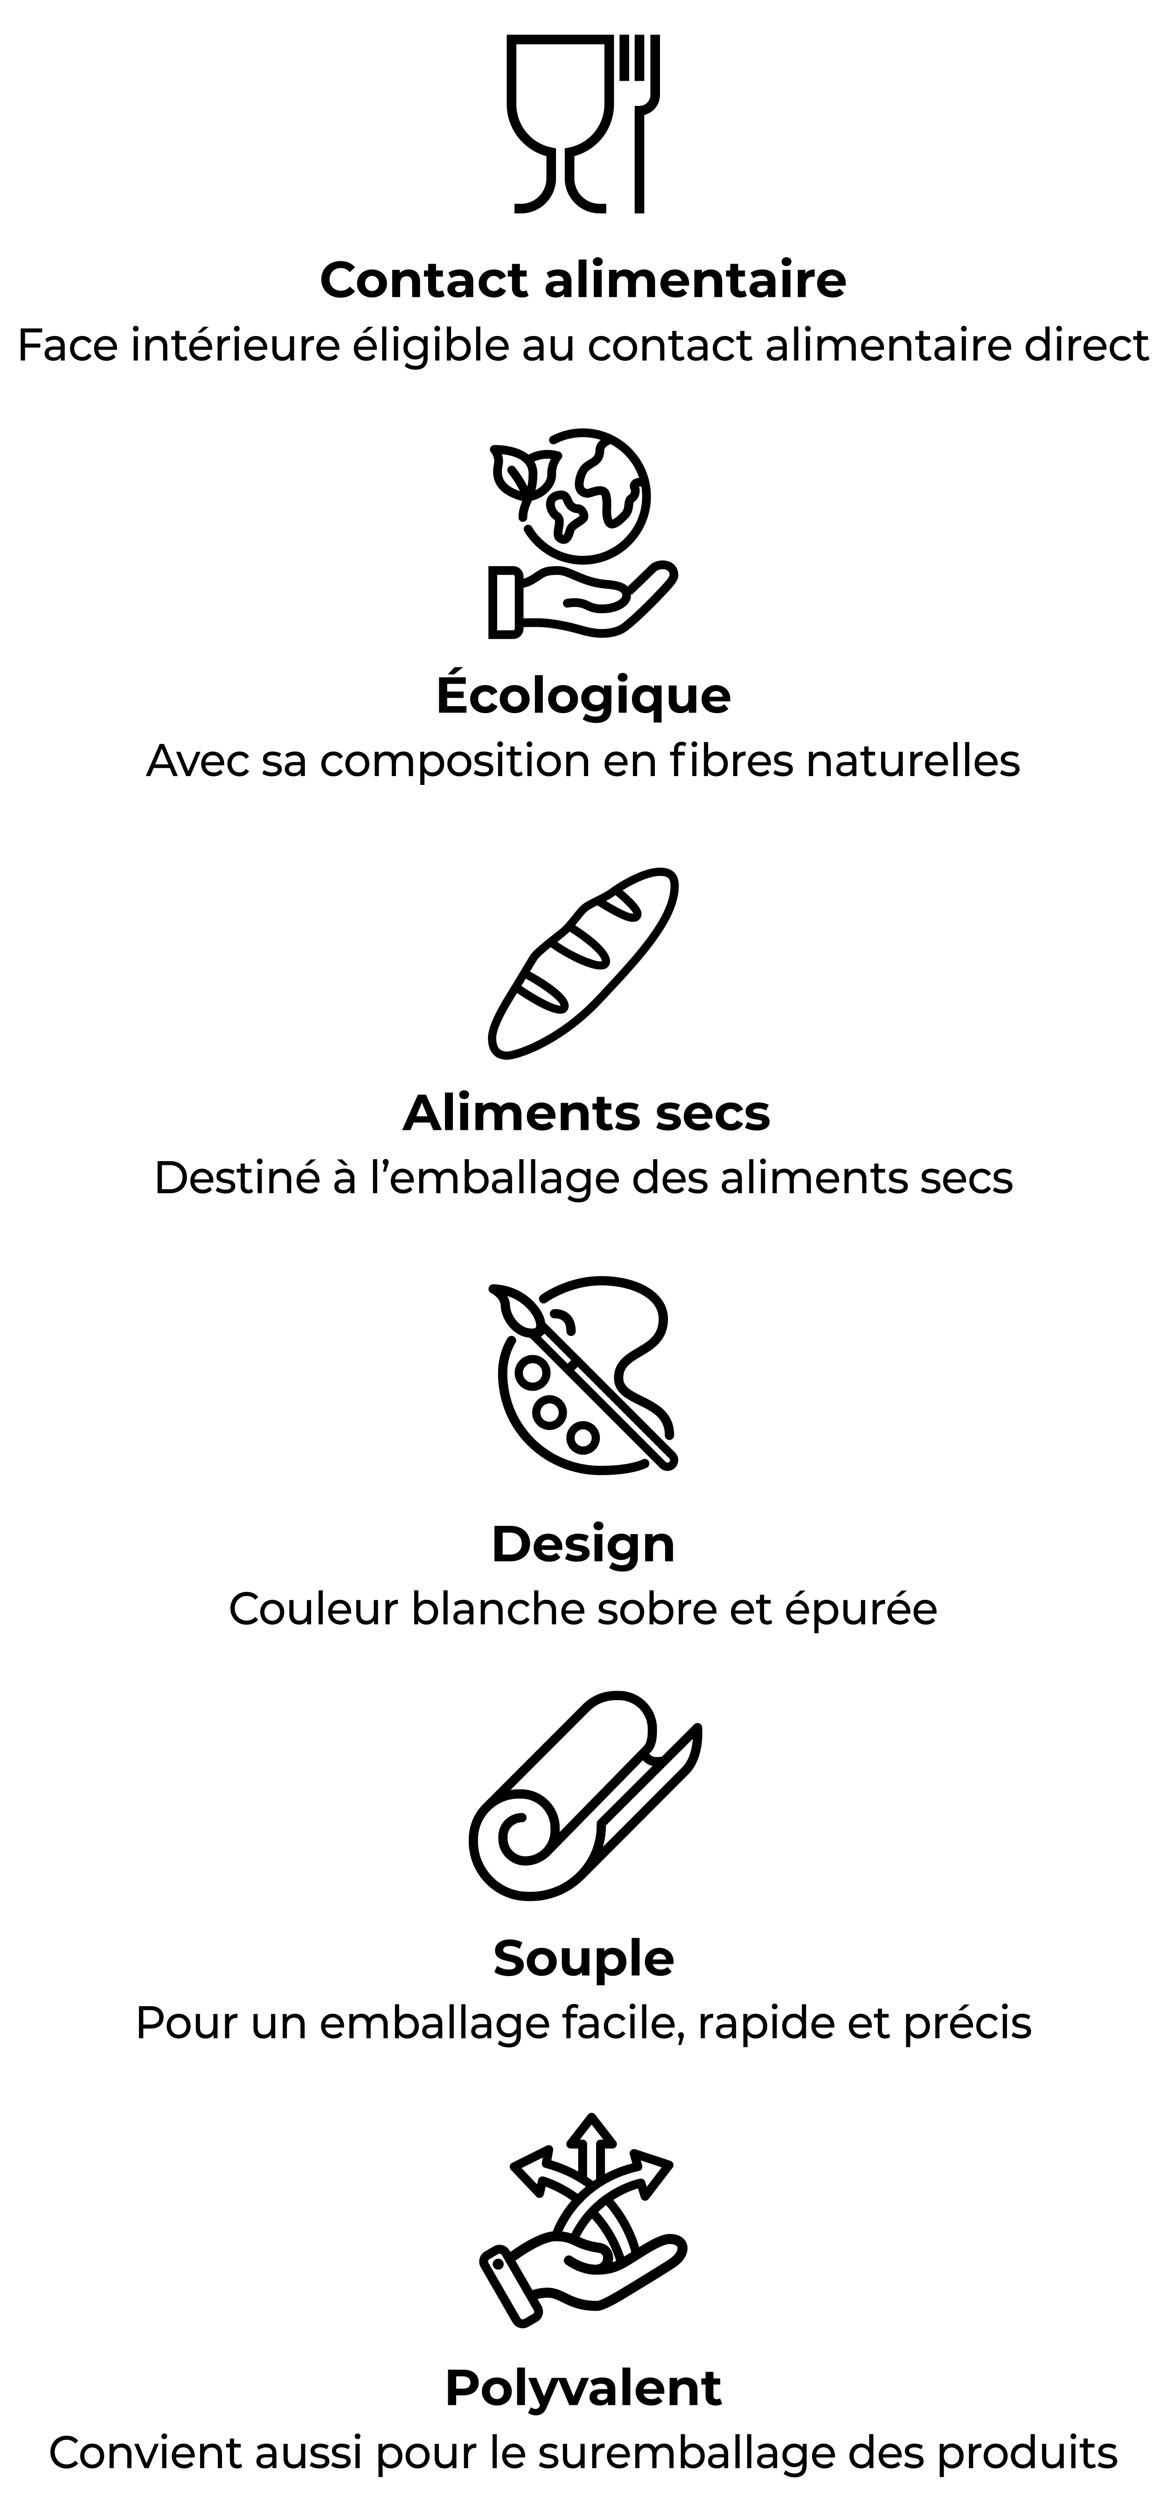 <svg xmlns="http://www.w3.org/2000/svg" viewBox="0 0 280 600"><path d="M168.604 414.51a1.11 1.11 0 0 0-1.889-.68l-7.782 7.758c-1.82.247-2.36.016-3.02-.698l.216-.22c1.133-1.134 1.639-2.786 1.639-5.357v-.395c0-5.023-4.086-9.109-9.11-9.109h-.651c-4.053 0-6.443 1.773-7.887 3.106l-.032.031-23.766 23.768a11.95 11.95 0 0 0-3.758 8.704v.561c0 7.867 6.4 14.267 14.267 14.267h.56c4.752 0 9.225-1.817 12.625-5.122a1 1 0 0 0 .158-.132l25.267-25.315c3.812-3.967 3.192-10.875 3.163-11.167m-26.962-3.977c1.27-1.169 3.14-2.503 6.365-2.503h.652a6.896 6.896 0 0 1 6.888 6.888v.395c0 2.48-.528 3.325-.997 3.794l-20.157 20.579c.001-.064.01-.127.01-.191l.004-.74a9.22 9.22 0 0 0-2.703-6.59 9.22 9.22 0 0 0-6.577-2.734h-.576c-.671 0-1.329.058-1.97.165zm1.645 27.11v.486c0 4.246-1.653 8.238-4.655 11.24a15.8 15.8 0 0 1-11.24 4.656h-.561c-6.643 0-12.046-5.404-12.046-12.046v-.56a9.73 9.73 0 0 1 2.675-6.705q.01-.008.02-.017l.448-.448a9.73 9.73 0 0 1 6.623-2.597h.576c1.891 0 3.668.739 5.003 2.08a7 7 0 0 1 2.056 5.012l-.004.74c-.015 3.32-2.728 6.02-6.047 6.02a4.254 4.254 0 0 1-4.249-4.25v-.47a3.454 3.454 0 0 1 3.45-3.45 1.11 1.11 0 1 0 0-2.222 5.677 5.677 0 0 0-5.67 5.671v.471a6.477 6.477 0 0 0 6.47 6.47c2.134 0 4.079-.824 5.55-2.161.082-.049.162-.105.232-.177l22.45-22.919c.694.708 1.388 1.154 2.345 1.333l-13.099 13.057a1.1 1.1 0 0 0-.327.786m20.568-13.52-19.07 19.106c.477-1.636.723-3.349.723-5.1v-.025l20.87-20.802c-.157 2.076-.722 4.946-2.523 6.821M121.69 25.037c0 5.852 3.95 10.936 9.521 12.433v5.362a6.09 6.09 0 0 1-6.08 6.08h-1.58v2.308h1.58c4.624 0 8.387-3.763 8.387-8.388v-7.235l-.938-.178c-4.973-.946-8.583-5.313-8.583-10.382V10.641h21.143v14.396c0 5.07-3.61 9.436-8.583 10.382l-.938.178v7.235c0 4.625 3.762 8.388 8.387 8.388h1.58v-2.307h-1.58a6.09 6.09 0 0 1-6.08-6.081V37.47a12.89 12.89 0 0 0 9.52-12.433V8.334H121.69zM148.77 8.334h2.307V19.43h-2.307zM152.408 8.334h2.307V19.43h-2.307z"></path><path d="M156.18 8.334v14.47a2.62 2.62 0 0 1-2.618 2.617h-1.154V51.22h2.308V27.592a4.93 4.93 0 0 0 3.77-4.789V8.333zM77.15 67.05c0-2.563 1.968-4.397 4.616-4.397 1.47 0 2.697.534 3.498 1.506l-1.263 1.166c-.57-.656-1.287-.996-2.137-.996-1.592 0-2.721 1.117-2.721 2.72s1.13 2.721 2.72 2.721c.85 0 1.567-.34 2.138-1.007l1.263 1.166c-.801.983-2.028 1.517-3.51 1.517-2.636 0-4.603-1.834-4.603-4.396M85.742 68.033c0-1.968 1.518-3.364 3.595-3.364s3.583 1.396 3.583 3.364-1.506 3.364-3.583 3.364-3.595-1.396-3.595-3.364m5.259 0c0-1.129-.717-1.81-1.664-1.81s-1.677.681-1.677 1.81.73 1.81 1.677 1.81S91 69.163 91 68.033M100.867 67.56v3.74h-1.895v-3.449c0-1.056-.486-1.542-1.324-1.542-.91 0-1.567.558-1.567 1.761v3.23h-1.895v-6.533h1.81v.764c.51-.558 1.275-.862 2.162-.862 1.543 0 2.709.898 2.709 2.89M106.798 70.985c-.389.28-.96.412-1.543.412-1.543 0-2.441-.789-2.441-2.343v-2.685h-1.009v-1.457h1.009v-1.59h1.894v1.59h1.628v1.457h-1.628v2.66c0 .559.304.863.814.863.28 0 .559-.085.765-.243zM113.65 67.572v3.729h-1.773v-.814c-.352.595-1.032.91-1.992.91-1.53 0-2.441-.85-2.441-1.98 0-1.152.814-1.954 2.806-1.954h1.506c0-.815-.486-1.288-1.506-1.288-.693 0-1.41.231-1.883.607l-.68-1.323c.716-.51 1.773-.79 2.818-.79 1.991 0 3.145.923 3.145 2.903m-1.894 1.664v-.668h-1.3c-.887 0-1.166.327-1.166.765 0 .474.4.79 1.069.79.632 0 1.178-.292 1.397-.887M114.953 68.033c0-1.968 1.518-3.364 3.644-3.364 1.372 0 2.453.596 2.927 1.664l-1.47.789c-.352-.62-.874-.898-1.47-.898-.96 0-1.712.668-1.712 1.81s.753 1.809 1.713 1.809c.595 0 1.117-.267 1.47-.899l1.469.802c-.474 1.045-1.555 1.651-2.927 1.651-2.126 0-3.644-1.396-3.644-3.364M126.932 70.985c-.389.28-.96.412-1.543.412-1.542 0-2.44-.789-2.44-2.343v-2.685h-1.01v-1.457h1.01v-1.59h1.894v1.59h1.627v1.457h-1.627v2.66c0 .559.303.863.814.863.279 0 .558-.085.765-.243zM137.223 67.572v3.729h-1.773v-.814c-.353.595-1.033.91-1.992.91-1.53 0-2.442-.85-2.442-1.98 0-1.152.814-1.954 2.806-1.954h1.506c0-.815-.485-1.288-1.506-1.288-.692 0-1.409.231-1.882.607l-.68-1.323c.716-.51 1.773-.79 2.817-.79 1.992 0 3.146.923 3.146 2.903m-1.895 1.664v-.668h-1.3c-.886 0-1.165.327-1.165.765 0 .474.4.79 1.068.79.632 0 1.179-.292 1.397-.887M138.939 62.288h1.895v9.013h-1.895zM142.366 62.799c0-.596.474-1.057 1.178-1.057s1.178.437 1.178 1.02c0 .631-.474 1.093-1.178 1.093s-1.178-.462-1.178-1.056m.23 1.968h1.895V71.3h-1.894zM157.294 67.56v3.74H155.4v-3.449c0-1.056-.474-1.542-1.239-1.542-.85 0-1.445.546-1.445 1.712v3.28h-1.895v-3.45c0-1.056-.45-1.542-1.24-1.542-.838 0-1.433.546-1.433 1.712v3.28h-1.894v-6.534h1.81v.752c.485-.558 1.214-.85 2.052-.85.911 0 1.689.352 2.15 1.07.522-.669 1.373-1.07 2.356-1.07 1.555 0 2.672.898 2.672 2.89M165.438 68.568h-4.944c.183.814.875 1.312 1.871 1.312.692 0 1.19-.207 1.64-.632l1.008 1.093c-.607.692-1.518 1.056-2.696 1.056-2.26 0-3.73-1.42-3.73-3.364 0-1.955 1.495-3.364 3.487-3.364 1.919 0 3.4 1.287 3.4 3.389 0 .145-.024.352-.036.51m-4.967-1.105h3.218c-.134-.826-.753-1.36-1.603-1.36-.863 0-1.482.522-1.615 1.36M173.421 67.56v3.74h-1.894v-3.449c0-1.056-.486-1.542-1.325-1.542-.91 0-1.566.558-1.566 1.761v3.23h-1.895v-6.533h1.81v.764c.51-.558 1.275-.862 2.162-.862 1.542 0 2.708.898 2.708 2.89M179.352 70.985c-.388.28-.96.412-1.543.412-1.542 0-2.44-.789-2.44-2.343v-2.685h-1.009v-1.457h1.008v-1.59h1.895v1.59h1.627v1.457h-1.627v2.66c0 .559.304.863.814.863.28 0 .559-.085.765-.243zM186.205 67.572v3.729h-1.774v-.814c-.352.595-1.032.91-1.992.91-1.53 0-2.441-.85-2.441-1.98 0-1.152.814-1.954 2.806-1.954h1.506c0-.815-.486-1.288-1.506-1.288-.692 0-1.41.231-1.883.607l-.68-1.323c.717-.51 1.773-.79 2.818-.79 1.992 0 3.146.923 3.146 2.903m-1.895 1.664v-.668h-1.3c-.886 0-1.166.327-1.166.765 0 .474.401.79 1.069.79.632 0 1.178-.292 1.397-.887M187.69 62.799c0-.596.473-1.057 1.178-1.057s1.178.437 1.178 1.02c0 .631-.474 1.093-1.178 1.093s-1.179-.462-1.179-1.056m.23 1.968h1.895V71.3h-1.895zM195.635 64.669v1.749c-.158-.012-.28-.025-.425-.025-1.045 0-1.738.572-1.738 1.823V71.3h-1.894v-6.534h1.81v.862c.461-.632 1.239-.96 2.247-.96M203.07 68.568h-4.943c.182.814.874 1.312 1.87 1.312.693 0 1.19-.207 1.64-.632l1.008 1.093c-.607.692-1.518 1.056-2.696 1.056-2.26 0-3.729-1.42-3.729-3.364 0-1.955 1.494-3.364 3.486-3.364 1.919 0 3.4 1.287 3.4 3.389 0 .145-.024.352-.036.51m-4.967-1.105h3.218c-.133-.826-.753-1.36-1.603-1.36-.862 0-1.482.522-1.615 1.36M6.012 79.776v2.685H9.68v.946H6.012v3.113H4.967v-7.7h5.163v.956zM15.543 83v3.52h-.951v-.77c-.335.528-.952.837-1.82.837-1.254 0-2.048-.704-2.048-1.717 0-.935.575-1.705 2.227-1.705h1.588v-.209c0-.892-.491-1.408-1.484-1.408-.659 0-1.328.242-1.756.627l-.418-.792c.575-.485 1.4-.748 2.289-.748 1.515 0 2.373.77 2.373 2.365m-1.004 1.738v-.814h-1.547c-.993 0-1.275.407-1.275.902 0 .583.46.946 1.223.946.753 0 1.348-.363 1.6-1.034M16.816 83.605c0-1.738 1.223-2.97 2.927-2.97.993 0 1.818.428 2.258 1.243l-.763.516a1.7 1.7 0 0 0-1.506-.835c-1.087 0-1.902.803-1.902 2.046 0 1.265.815 2.057 1.902 2.057.607 0 1.15-.264 1.506-.836l.763.506c-.44.814-1.265 1.255-2.258 1.255-1.704 0-2.927-1.243-2.927-2.982M28.093 83.957h-4.495c.126 1.023.91 1.705 2.007 1.705.648 0 1.192-.23 1.6-.704l.554.683c-.502.616-1.265.946-2.185.946-1.788 0-2.979-1.243-2.979-2.982 0-1.727 1.181-2.97 2.78-2.97s2.74 1.21 2.74 3.003c0 .088-.012.22-.022.319m-4.495-.759h3.554c-.104-.98-.805-1.673-1.777-1.673-.961 0-1.672.683-1.777 1.673M31.927 78.886c0-.386.293-.694.68-.694s.679.297.679.671c0 .397-.282.704-.68.704a.67.67 0 0 1-.679-.681m.178 1.803h1.003v5.831h-1.003zM40.173 83.165v3.355H39.17v-3.234c0-1.144-.544-1.705-1.495-1.705-1.066 0-1.756.67-1.756 1.936v3.003h-1.003v-5.83h.961v.88c.408-.594 1.119-.935 1.997-.935 1.348 0 2.3.814 2.3 2.53M45.042 86.18c-.303.274-.763.407-1.212.407-1.119 0-1.756-.65-1.756-1.827v-3.201h-.94v-.87h.94v-1.276h1.003v1.276h1.589v.87h-1.589v3.157c0 .628.314.98.868.98.293 0 .575-.1.784-.276zM50.947 83.957h-4.495c.126 1.023.91 1.705 2.007 1.705.648 0 1.192-.23 1.6-.704l.554.683c-.502.616-1.265.946-2.185.946-1.788 0-2.979-1.243-2.979-2.982 0-1.727 1.181-2.97 2.78-2.97s2.74 1.21 2.74 3.003c0 .088-.012.22-.022.319m-4.495-.759h3.554c-.104-.98-.805-1.673-1.777-1.673-.961 0-1.672.683-1.777 1.673m1.924-3.355h-.941l1.421-1.431h1.276zM55.231 80.635v1.023c-.084-.012-.156-.012-.23-.012-1.076 0-1.745.694-1.745 1.97v2.904h-1.004v-5.83h.962v.979c.355-.683 1.045-1.034 2.017-1.034M56.181 78.886c0-.386.293-.694.68-.694s.68.297.68.671c0 .397-.283.704-.68.704a.67.67 0 0 1-.68-.681m.178 1.803h1.004v5.831h-1.004zM64.156 83.957h-4.495c.126 1.023.91 1.705 2.007 1.705.648 0 1.192-.23 1.6-.704l.554.683c-.502.616-1.265.946-2.185.946-1.788 0-2.979-1.243-2.979-2.982 0-1.727 1.181-2.97 2.78-2.97s2.74 1.21 2.74 3.003c0 .088-.012.22-.022.319m-4.495-.759h3.554c-.104-.98-.805-1.673-1.777-1.673-.961 0-1.672.683-1.777 1.673M70.624 80.69v5.83h-.95v-.88c-.409.605-1.098.947-1.882.947-1.432 0-2.383-.825-2.383-2.542v-3.356h1.003v3.235c0 1.144.543 1.717 1.495 1.717 1.045 0 1.714-.683 1.714-1.937v-3.015zM75.41 80.635v1.023c-.084-.012-.157-.012-.23-.012-1.077 0-1.746.694-1.746 1.97v2.904h-1.003v-5.83h.961v.979c.356-.683 1.046-1.034 2.018-1.034M81.472 83.957h-4.495c.125 1.023.91 1.705 2.007 1.705.648 0 1.191-.23 1.599-.704l.554.683c-.502.616-1.265.946-2.185.946-1.787 0-2.979-1.243-2.979-2.982 0-1.727 1.182-2.97 2.78-2.97s2.74 1.21 2.74 3.003c0 .088-.011.22-.021.319m-4.495-.759h3.554c-.105-.98-.805-1.673-1.777-1.673-.962 0-1.673.683-1.777 1.673M90.469 83.957h-4.495c.125 1.023.91 1.705 2.007 1.705.648 0 1.191-.23 1.599-.704l.554.683c-.502.616-1.265.946-2.184.946-1.788 0-2.98-1.243-2.98-2.982 0-1.727 1.182-2.97 2.78-2.97s2.74 1.21 2.74 3.003c0 .088-.011.22-.021.319m-4.495-.759h3.554c-.105-.98-.805-1.673-1.777-1.673-.962 0-1.673.683-1.777 1.673m1.923-3.355h-.94l1.42-1.431h1.276zM91.774 78.357h1.003v8.163h-1.003zM94.407 78.886c0-.386.293-.694.68-.694.386 0 .679.297.679.671 0 .397-.282.704-.68.704a.67.67 0 0 1-.679-.681m.178 1.803h1.003v5.831h-1.003zM102.695 80.69v5.038c0 2.058-.993 2.993-2.874 2.993-1.014 0-2.038-.297-2.645-.87l.481-.814c.512.463 1.317.76 2.132.76 1.307 0 1.903-.639 1.903-1.958v-.463c-.481.605-1.202.902-1.997.902-1.599 0-2.811-1.143-2.811-2.827s1.212-2.816 2.811-2.816c.826 0 1.579.319 2.049.957v-.903zm-.982 2.761c0-1.133-.795-1.892-1.903-1.892-1.118 0-1.913.76-1.913 1.892 0 1.122.795 1.903 1.913 1.903 1.108 0 1.903-.78 1.903-1.903M104.324 78.886c0-.386.293-.694.68-.694.386 0 .679.297.679.671 0 .397-.282.704-.68.704a.67.67 0 0 1-.679-.681m.178 1.803h1.003v5.831h-1.003zM113.05 83.605c0 1.783-1.18 2.982-2.8 2.982-.816 0-1.527-.33-1.976-.99v.923h-.962v-8.163h1.004v3.212c.46-.627 1.15-.934 1.933-.934 1.62 0 2.802 1.188 2.802 2.97m-1.013 0c0-1.243-.805-2.046-1.871-2.046-1.056 0-1.86.803-1.86 2.046s.804 2.057 1.86 2.057c1.066 0 1.87-.813 1.87-2.057M114.335 78.357h1.003v8.163h-1.003zM122.132 83.957h-4.495c.126 1.023.91 1.705 2.007 1.705.648 0 1.191-.23 1.599-.704l.554.683c-.502.616-1.264.946-2.184.946-1.788 0-2.98-1.243-2.98-2.982 0-1.727 1.182-2.97 2.78-2.97s2.74 1.21 2.74 3.003c0 .088-.011.22-.021.319m-4.495-.759h3.554c-.105-.98-.805-1.673-1.777-1.673-.962 0-1.672.683-1.777 1.673M130.534 83v3.52h-.952v-.77c-.334.528-.95.837-1.818.837-1.255 0-2.05-.704-2.05-1.717 0-.935.576-1.705 2.227-1.705h1.59v-.209c0-.892-.492-1.408-1.485-1.408-.659 0-1.328.242-1.756.627l-.419-.792c.576-.485 1.401-.748 2.29-.748 1.515 0 2.373.77 2.373 2.365m-1.004 1.738v-.814h-1.547c-.993 0-1.275.407-1.275.902 0 .583.46.946 1.222.946.753 0 1.35-.363 1.6-1.034M137.451 80.69v5.83h-.95v-.88c-.408.605-1.098.947-1.882.947-1.432 0-2.383-.825-2.383-2.542v-3.356h1.003v3.235c0 1.144.544 1.717 1.495 1.717 1.045 0 1.714-.683 1.714-1.937v-3.015zM141.452 83.605c0-1.738 1.223-2.97 2.927-2.97.992 0 1.818.428 2.258 1.243l-.764.516a1.7 1.7 0 0 0-1.505-.835c-1.087 0-1.902.803-1.902 2.046 0 1.265.815 2.057 1.902 2.057.606 0 1.15-.264 1.505-.836l.764.506c-.44.814-1.266 1.255-2.258 1.255-1.704 0-2.927-1.243-2.927-2.982M147.23 83.605c0-1.738 1.224-2.97 2.886-2.97s2.874 1.232 2.874 2.97-1.212 2.982-2.874 2.982-2.885-1.243-2.885-2.982m4.746 0c0-1.243-.794-2.046-1.86-2.046s-1.872.803-1.872 2.046.806 2.057 1.872 2.057 1.86-.813 1.86-2.057M159.532 83.165v3.355h-1.004v-3.234c0-1.144-.543-1.705-1.494-1.705-1.066 0-1.756.67-1.756 1.936v3.003h-1.004v-5.83h.962v.88c.407-.594 1.118-.935 1.996-.935 1.348 0 2.3.814 2.3 2.53M164.401 86.18c-.303.274-.763.407-1.212.407-1.119 0-1.756-.65-1.756-1.827v-3.201h-.941v-.87h.94v-1.276h1.004v1.276h1.589v.87h-1.589v3.157c0 .628.314.98.868.98.293 0 .575-.1.784-.276zM169.898 83v3.52h-.951v-.77c-.335.528-.952.837-1.82.837-1.254 0-2.048-.704-2.048-1.717 0-.935.575-1.705 2.226-1.705h1.59v-.209c0-.892-.492-1.408-1.485-1.408-.659 0-1.328.242-1.756.627l-.418-.792c.575-.485 1.4-.748 2.289-.748 1.515 0 2.373.77 2.373 2.365m-1.004 1.738v-.814h-1.547c-.993 0-1.275.407-1.275.902 0 .583.46.946 1.223.946.753 0 1.348-.363 1.6-1.034M171.171 83.605c0-1.738 1.223-2.97 2.927-2.97.993 0 1.819.428 2.258 1.243l-.763.516a1.7 1.7 0 0 0-1.506-.835c-1.087 0-1.902.803-1.902 2.046 0 1.265.815 2.057 1.902 2.057.607 0 1.15-.264 1.506-.836l.763.506c-.44.814-1.265 1.255-2.258 1.255-1.704 0-2.927-1.243-2.927-2.982M180.734 86.18c-.304.274-.763.407-1.213.407-1.118 0-1.756-.65-1.756-1.827v-3.201h-.94v-.87h.94v-1.276h1.004v1.276h1.588v.87h-1.588v3.157c0 .628.313.98.867.98.293 0 .575-.1.784-.276zM188.937 83v3.52h-.95v-.77c-.335.528-.952.837-1.82.837-1.254 0-2.049-.704-2.049-1.717 0-.935.576-1.705 2.227-1.705h1.589v-.209c0-.892-.492-1.408-1.484-1.408-.66 0-1.328.242-1.756.627l-.419-.792c.575-.485 1.401-.748 2.29-.748 1.515 0 2.372.77 2.372 2.365m-1.003 1.738v-.814h-1.547c-.993 0-1.275.407-1.275.902 0 .583.46.946 1.222.946.753 0 1.349-.363 1.6-1.034M190.692 78.357h1.003v8.163h-1.003zM193.325 78.886c0-.386.293-.694.68-.694.386 0 .679.297.679.671 0 .397-.282.704-.68.704a.67.67 0 0 1-.679-.681m.178 1.803h1.003v5.831h-1.003zM205.512 83.165v3.355h-1.004v-3.234c0-1.144-.522-1.705-1.432-1.705-1.003 0-1.662.67-1.662 1.936v3.003h-1.003v-3.234c0-1.144-.522-1.705-1.432-1.705-1.003 0-1.662.67-1.662 1.936v3.003h-1.003v-5.83h.961v.869c.398-.594 1.077-.924 1.913-.924.847 0 1.557.351 1.923 1.078.419-.66 1.192-1.078 2.132-1.078 1.35 0 2.269.814 2.269 2.53M212.272 83.957h-4.495c.126 1.023.91 1.705 2.007 1.705.648 0 1.191-.23 1.6-.704l.553.683c-.502.616-1.264.946-2.184.946-1.788 0-2.98-1.243-2.98-2.982 0-1.727 1.182-2.97 2.781-2.97s2.739 1.21 2.739 3.003c0 .088-.01.22-.021.319m-4.495-.759h3.554c-.105-.98-.805-1.673-1.777-1.673-.961 0-1.672.683-1.777 1.673M218.834 83.165v3.355h-1.003v-3.234c0-1.144-.544-1.705-1.495-1.705-1.066 0-1.756.67-1.756 1.936v3.003h-1.003v-5.83h.961v.88c.408-.594 1.12-.935 1.997-.935 1.348 0 2.3.814 2.3 2.53M223.703 86.18c-.303.274-.763.407-1.212.407-1.119 0-1.756-.65-1.756-1.827v-3.201h-.94v-.87h.94v-1.276h1.004v1.276h1.588v.87h-1.588v3.157c0 .628.313.98.867.98.293 0 .575-.1.784-.276zM229.2 83v3.52h-.95v-.77c-.335.528-.952.837-1.82.837-1.254 0-2.048-.704-2.048-1.717 0-.935.575-1.705 2.226-1.705h1.59v-.209c0-.892-.492-1.408-1.485-1.408-.659 0-1.328.242-1.756.627l-.419-.792c.576-.485 1.401-.748 2.29-.748 1.515 0 2.373.77 2.373 2.365m-1.003 1.738v-.814h-1.547c-.993 0-1.275.407-1.275.902 0 .583.46.946 1.222.946.753 0 1.35-.363 1.6-1.034M230.777 78.886c0-.386.293-.694.68-.694s.68.297.68.671c0 .397-.283.704-.68.704a.67.67 0 0 1-.68-.681m.178 1.803h1.003v5.831h-1.003zM236.745 80.635v1.023c-.084-.012-.157-.012-.23-.012-1.077 0-1.746.694-1.746 1.97v2.904h-1.003v-5.83h.961v.979c.356-.683 1.046-1.034 2.018-1.034M242.806 83.957h-4.494c.125 1.023.909 1.705 2.007 1.705.648 0 1.191-.23 1.599-.704l.554.683c-.502.616-1.265.946-2.185.946-1.787 0-2.979-1.243-2.979-2.982 0-1.727 1.182-2.97 2.78-2.97s2.74 1.21 2.74 3.003c0 .088-.011.22-.022.319m-4.494-.759h3.554c-.105-.98-.805-1.673-1.777-1.673-.962 0-1.673.683-1.777 1.673M252.044 78.357v8.163h-.962v-.923c-.45.66-1.16.99-1.975.99-1.62 0-2.802-1.2-2.802-2.982s1.182-2.97 2.802-2.97c.783 0 1.473.307 1.933.934v-3.212zm-.993 5.248c0-1.243-.805-2.046-1.86-2.046-1.067 0-1.872.803-1.872 2.046s.805 2.057 1.871 2.057c1.056 0 1.86-.813 1.86-2.057M253.662 78.886c0-.386.293-.694.68-.694s.68.297.68.671c0 .397-.283.704-.68.704a.67.67 0 0 1-.68-.681m.178 1.803h1.004v5.831h-1.004zM259.63 80.635v1.023c-.083-.012-.157-.012-.23-.012-1.076 0-1.745.694-1.745 1.97v2.904h-1.004v-5.83h.962v.979c.355-.683 1.045-1.034 2.017-1.034M265.691 83.957h-4.494c.125 1.023.909 1.705 2.006 1.705.648 0 1.192-.23 1.6-.704l.554.683c-.502.616-1.265.946-2.185.946-1.787 0-2.979-1.243-2.979-2.982 0-1.727 1.181-2.97 2.78-2.97s2.74 1.21 2.74 3.003c0 .088-.012.22-.022.319m-4.494-.759h3.553c-.104-.98-.804-1.673-1.777-1.673-.961 0-1.672.683-1.776 1.673M266.484 83.605c0-1.738 1.223-2.97 2.927-2.97.993 0 1.818.428 2.258 1.243l-.763.516a1.7 1.7 0 0 0-1.506-.835c-1.087 0-1.902.803-1.902 2.046 0 1.265.815 2.057 1.902 2.057.607 0 1.15-.264 1.506-.836l.763.506c-.44.814-1.265 1.255-2.258 1.255-1.704 0-2.927-1.243-2.927-2.982M276.047 86.18c-.304.274-.763.407-1.213.407-1.118 0-1.756-.65-1.756-1.827v-3.201h-.94v-.87h.94v-1.276h1.004v1.276h1.588v.87h-1.588v3.157c0 .628.313.98.867.98.293 0 .575-.1.784-.276zM40.795 184.321h-3.888l-.805 1.925h-1.077l3.313-7.701h1.036l3.323 7.701H41.6zm-.366-.88-1.578-3.774-1.578 3.773zM48.151 180.415l-2.424 5.831h-1.025l-2.425-5.831h1.046l1.902 4.676 1.944-4.676zM53.816 183.683H49.32c.125 1.023.91 1.705 2.007 1.705.648 0 1.191-.23 1.599-.704l.554.682c-.502.616-1.265.946-2.185.946-1.787 0-2.979-1.243-2.979-2.981 0-1.728 1.182-2.97 2.78-2.97s2.74 1.21 2.74 3.002c0 .09-.011.22-.021.32m-4.495-.76h3.554c-.105-.979-.805-1.672-1.777-1.672-.962 0-1.673.683-1.777 1.673M54.608 183.331c0-1.738 1.224-2.97 2.927-2.97.993 0 1.819.428 2.258 1.242l-.763.517a1.7 1.7 0 0 0-1.506-.836c-1.086 0-1.902.804-1.902 2.047 0 1.265.816 2.057 1.902 2.057.607 0 1.15-.264 1.506-.836l.763.506c-.44.814-1.265 1.254-2.258 1.254-1.703 0-2.927-1.243-2.927-2.981M62.99 185.63l.417-.836c.47.351 1.223.605 1.945.605.93 0 1.317-.298 1.317-.793 0-1.308-3.502-.175-3.502-2.497 0-1.045.888-1.749 2.31-1.749.72 0 1.536.199 2.017.529l-.428.836c-.502-.341-1.056-.462-1.6-.462-.878 0-1.306.34-1.306.802 0 1.375 3.512.253 3.512 2.52 0 1.056-.92 1.727-2.394 1.727-.92 0-1.829-.297-2.289-.682M73.21 182.726v3.52h-.95v-.77c-.335.528-.952.836-1.82.836-1.254 0-2.048-.704-2.048-1.716 0-.935.575-1.705 2.226-1.705h1.59v-.21c0-.891-.492-1.408-1.485-1.408-.659 0-1.328.243-1.756.627l-.419-.792c.576-.484 1.401-.748 2.29-.748 1.515 0 2.373.77 2.373 2.366m-1.003 1.738v-.815H70.66c-.993 0-1.275.408-1.275.903 0 .583.46.946 1.222.946.753 0 1.35-.363 1.6-1.034M77.16 183.331c0-1.738 1.222-2.97 2.926-2.97.993 0 1.818.428 2.258 1.242l-.763.517a1.7 1.7 0 0 0-1.506-.836c-1.087 0-1.902.804-1.902 2.047 0 1.265.815 2.057 1.902 2.057.607 0 1.15-.264 1.506-.836l.763.506c-.44.814-1.265 1.254-2.258 1.254-1.704 0-2.927-1.243-2.927-2.981M82.938 183.331c0-1.738 1.223-2.97 2.885-2.97s2.874 1.232 2.874 2.97-1.212 2.981-2.874 2.981-2.885-1.243-2.885-2.981m4.746 0c0-1.243-.795-2.047-1.861-2.047s-1.871.804-1.871 2.047.805 2.057 1.87 2.057c1.067 0 1.862-.814 1.862-2.057M99.18 182.89v3.356h-1.004v-3.234c0-1.145-.523-1.705-1.432-1.705-1.003 0-1.662.67-1.662 1.935v3.004H94.08v-3.234c0-1.145-.523-1.705-1.432-1.705-1.003 0-1.662.67-1.662 1.935v3.004h-1.003v-5.831h.96v.87c.398-.595 1.078-.925 1.914-.925.847 0 1.557.352 1.923 1.078.418-.66 1.192-1.078 2.132-1.078 1.349 0 2.268.815 2.268 2.53M106.661 183.331c0 1.793-1.18 2.981-2.801 2.981-.784 0-1.474-.319-1.934-.946v3.015h-1.003v-7.966h.961v.925c.45-.65 1.16-.98 1.976-.98 1.62 0 2.801 1.189 2.801 2.971m-1.013 0c0-1.232-.806-2.047-1.872-2.047-1.055 0-1.86.815-1.86 2.047 0 1.243.805 2.057 1.86 2.057 1.066 0 1.872-.814 1.872-2.057M107.433 183.331c0-1.738 1.223-2.97 2.884-2.97 1.663 0 2.875 1.232 2.875 2.97s-1.212 2.981-2.875 2.981c-1.661 0-2.884-1.243-2.884-2.981m4.745 0c0-1.243-.794-2.047-1.86-2.047s-1.872.804-1.872 2.047.806 2.057 1.871 2.057c1.067 0 1.86-.814 1.86-2.057M113.776 185.63l.418-.836c.47.351 1.223.605 1.944.605.93 0 1.317-.298 1.317-.793 0-1.308-3.501-.175-3.501-2.497 0-1.045.888-1.749 2.31-1.749.72 0 1.536.199 2.017.529l-.429.836c-.501-.341-1.056-.462-1.599-.462-.878 0-1.307.34-1.307.802 0 1.375 3.513.253 3.513 2.52 0 1.056-.92 1.727-2.394 1.727-.92 0-1.83-.297-2.289-.682M119.43 178.611c0-.385.292-.693.678-.693s.68.297.68.67c0 .397-.282.705-.68.705a.67.67 0 0 1-.679-.682m.177 1.804h1.003v5.831h-1.003zM125.533 185.905c-.303.275-.763.407-1.213.407-1.118 0-1.755-.649-1.755-1.827v-3.2h-.941v-.87h.94v-1.276h1.004v1.276h1.588v.87h-1.588v3.156c0 .628.313.98.867.98.293 0 .575-.099.784-.276zM126.462 178.611c0-.385.292-.693.68-.693.386 0 .679.297.679.67 0 .397-.282.705-.68.705a.67.67 0 0 1-.679-.682m.178 1.804h1.003v5.831h-1.003zM128.939 183.331c0-1.738 1.223-2.97 2.884-2.97 1.662 0 2.875 1.232 2.875 2.97s-1.213 2.981-2.875 2.981-2.884-1.243-2.884-2.981m4.745 0c0-1.243-.794-2.047-1.86-2.047s-1.872.804-1.872 2.047.805 2.057 1.871 2.057c1.067 0 1.86-.814 1.86-2.057M141.239 182.89v3.356h-1.004v-3.234c0-1.145-.543-1.705-1.494-1.705-1.066 0-1.756.67-1.756 1.935v3.004h-1.003v-5.831h.96v.88c.409-.594 1.12-.935 1.998-.935 1.348 0 2.299.815 2.299 2.53M150.686 183.683h-4.495c.126 1.023.91 1.705 2.007 1.705.648 0 1.192-.23 1.6-.704l.554.682c-.502.616-1.265.946-2.185.946-1.788 0-2.979-1.243-2.979-2.981 0-1.728 1.181-2.97 2.78-2.97s2.74 1.21 2.74 3.002c0 .09-.012.22-.022.32m-4.495-.76h3.554c-.104-.979-.804-1.672-1.777-1.672-.961 0-1.672.683-1.777 1.673M157.249 182.89v3.356h-1.004v-3.234c0-1.145-.543-1.705-1.494-1.705-1.066 0-1.756.67-1.756 1.935v3.004h-1.004v-5.831h.962v.88c.407-.594 1.118-.935 1.996-.935 1.348 0 2.3.815 2.3 2.53M163.685 178.017c.428 0 .847.11 1.129.341l-.303.803a1.26 1.26 0 0 0-.774-.275c-.595 0-.899.352-.899 1.023v.506h1.61v.87h-1.589v4.961h-1.003v-4.962h-.94v-.869h.94v-.517c0-1.133.648-1.881 1.83-1.881m2.373.594c0-.385.292-.693.679-.693s.68.297.68.67c0 .397-.283.705-.68.705a.67.67 0 0 1-.68-.682m.177 1.804h1.004v5.831h-1.004zM174.784 183.331c0 1.782-1.181 2.981-2.802 2.981-.815 0-1.525-.33-1.975-.99v.924h-.962v-8.163h1.004v3.212c.46-.627 1.15-.935 1.933-.935 1.62 0 2.802 1.189 2.802 2.971m-1.014 0c0-1.243-.805-2.047-1.871-2.047-1.056 0-1.86.804-1.86 2.047s.804 2.057 1.86 2.057c1.066 0 1.871-.814 1.871-2.057M179.046 180.36v1.024c-.083-.012-.156-.012-.23-.012-1.076 0-1.745.693-1.745 1.97v2.904h-1.004v-5.831h.962v.98c.355-.683 1.045-1.035 2.017-1.035M185.108 183.683h-4.495c.126 1.023.91 1.705 2.007 1.705.648 0 1.192-.23 1.6-.704l.554.682c-.502.616-1.265.946-2.185.946-1.788 0-2.98-1.243-2.98-2.981 0-1.728 1.182-2.97 2.781-2.97s2.739 1.21 2.739 3.002c0 .09-.01.22-.021.32m-4.495-.76h3.554c-.104-.979-.805-1.672-1.777-1.672-.961 0-1.672.683-1.777 1.673M185.713 185.63l.418-.836c.47.351 1.223.605 1.944.605.93 0 1.317-.298 1.317-.793 0-1.308-3.501-.175-3.501-2.497 0-1.045.888-1.749 2.31-1.749.72 0 1.536.199 2.017.529l-.429.836c-.501-.341-1.056-.462-1.599-.462-.878 0-1.307.34-1.307.802 0 1.375 3.513.253 3.513 2.52 0 1.056-.92 1.727-2.394 1.727-.92 0-1.83-.297-2.289-.682M199.508 182.89v3.356h-1.004v-3.234c0-1.145-.543-1.705-1.494-1.705-1.066 0-1.756.67-1.756 1.935v3.004h-1.003v-5.831h.961v.88c.408-.594 1.119-.935 1.997-.935 1.348 0 2.299.815 2.299 2.53M205.652 182.726v3.52h-.95v-.77c-.335.528-.952.836-1.82.836-1.254 0-2.048-.704-2.048-1.716 0-.935.575-1.705 2.226-1.705h1.589v-.21c0-.891-.492-1.408-1.484-1.408-.66 0-1.328.243-1.756.627l-.419-.792c.576-.484 1.401-.748 2.29-.748 1.515 0 2.372.77 2.372 2.366m-1.003 1.738v-.815h-1.547c-.993 0-1.275.408-1.275.903 0 .583.46.946 1.222.946.753 0 1.349-.363 1.6-1.034M210.522 185.905c-.304.275-.764.407-1.213.407-1.118 0-1.756-.649-1.756-1.827v-3.2h-.94v-.87h.94v-1.276h1.004v1.276h1.588v.87h-1.588v3.156c0 .628.313.98.867.98.293 0 .575-.099.784-.276zM216.792 180.415v5.831h-.951v-.88c-.408.605-1.098.946-1.881.946-1.433 0-2.384-.825-2.384-2.542v-3.355h1.004v3.234c0 1.145.543 1.717 1.494 1.717 1.046 0 1.715-.682 1.715-1.936v-3.015zM221.578 180.36v1.024c-.084-.012-.157-.012-.23-.012-1.077 0-1.746.693-1.746 1.97v2.904H218.6v-5.831h.961v.98c.356-.683 1.046-1.035 2.018-1.035M227.639 183.683h-4.495c.126 1.023.91 1.705 2.007 1.705.648 0 1.191-.23 1.6-.704l.553.682c-.502.616-1.264.946-2.184.946-1.788 0-2.98-1.243-2.98-2.981 0-1.728 1.182-2.97 2.781-2.97s2.739 1.21 2.739 3.002c0 .09-.011.22-.021.32m-4.495-.76h3.554c-.105-.979-.805-1.672-1.777-1.672-.961 0-1.672.683-1.777 1.673M228.944 178.083h1.003v8.163h-1.003zM231.755 178.083h1.003v8.163h-1.003zM239.552 183.683h-4.495c.126 1.023.91 1.705 2.007 1.705.648 0 1.191-.23 1.6-.704l.553.682c-.502.616-1.264.946-2.184.946-1.788 0-2.98-1.243-2.98-2.981 0-1.728 1.182-2.97 2.781-2.97s2.739 1.21 2.739 3.002c0 .09-.01.22-.021.32m-4.495-.76h3.554c-.105-.979-.805-1.672-1.777-1.672-.961 0-1.672.683-1.777 1.673M240.157 185.63l.418-.836c.47.351 1.223.605 1.944.605.93 0 1.317-.298 1.317-.793 0-1.308-3.501-.175-3.501-2.497 0-1.045.888-1.749 2.31-1.749.72 0 1.536.199 2.017.529l-.429.836c-.501-.341-1.056-.462-1.6-.462-.877 0-1.306.34-1.306.802 0 1.375 3.512.253 3.512 2.52 0 1.056-.92 1.727-2.393 1.727-.92 0-1.83-.297-2.29-.682M112.01 169.47v1.58h-6.583v-8.502h6.425v1.579h-4.47v1.846h3.948v1.53h-3.948v1.968zm-2.988-7.615h-1.482l1.64-1.749h2.04zM112.912 167.782c0-1.968 1.518-3.364 3.644-3.364 1.372 0 2.453.596 2.927 1.664l-1.47.789c-.352-.62-.874-.898-1.469-.898-.96 0-1.713.668-1.713 1.81s.753 1.809 1.713 1.809c.595 0 1.117-.267 1.47-.899l1.469.802c-.474 1.045-1.555 1.651-2.927 1.651-2.126 0-3.644-1.396-3.644-3.364M120.008 167.782c0-1.968 1.518-3.364 3.596-3.364s3.583 1.396 3.583 3.364-1.506 3.364-3.583 3.364-3.596-1.396-3.596-3.364m5.26 0c0-1.129-.717-1.81-1.664-1.81s-1.677.681-1.677 1.81.73 1.81 1.677 1.81 1.664-.68 1.664-1.81M128.453 162.037h1.895v9.013h-1.895zM131.625 167.782c0-1.968 1.518-3.364 3.595-3.364s3.583 1.396 3.583 3.364-1.506 3.364-3.583 3.364-3.595-1.396-3.595-3.364m5.26 0c0-1.129-.717-1.81-1.665-1.81s-1.676.681-1.676 1.81.729 1.81 1.676 1.81 1.664-.68 1.664-1.81M146.811 164.516v5.44c0 2.43-1.312 3.547-3.668 3.547-1.24 0-2.442-.304-3.207-.899l.754-1.36c.558.45 1.47.741 2.307.741 1.336 0 1.92-.607 1.92-1.786v-.28c-.499.548-1.215.815-2.066.815-1.81 0-3.267-1.25-3.267-3.158s1.458-3.158 3.267-3.158c.911 0 1.664.304 2.162.935v-.837zm-1.87 3.06c0-.96-.717-1.603-1.713-1.603s-1.725.643-1.725 1.603.729 1.604 1.725 1.604 1.713-.645 1.713-1.604M148.345 162.548c0-.596.473-1.057 1.178-1.057s1.178.437 1.178 1.02c0 .631-.473 1.093-1.178 1.093s-1.178-.462-1.178-1.056m.23 1.968h1.896v6.534h-1.895zM158.865 164.516v8.89h-1.895v-3.049c-.474.535-1.154.79-1.956.79-1.846 0-3.267-1.312-3.267-3.365s1.421-3.364 3.267-3.364c.875 0 1.567.28 2.04.85v-.752zm-1.859 3.266c0-1.129-.729-1.81-1.664-1.81-.947 0-1.676.681-1.676 1.81s.73 1.81 1.676 1.81c.935 0 1.664-.68 1.664-1.81M167.2 164.516v6.534h-1.797v-.778c-.498.572-1.227.874-2.028.874-1.64 0-2.794-.922-2.794-2.938v-3.692h1.895v3.413c0 1.092.486 1.578 1.323 1.578.875 0 1.507-.559 1.507-1.761v-3.23zM175.33 168.317h-4.944c.182.814.875 1.312 1.87 1.312.693 0 1.191-.207 1.64-.632l1.009 1.093c-.608.692-1.518 1.056-2.696 1.056-2.26 0-3.73-1.42-3.73-3.364 0-1.955 1.495-3.364 3.486-3.364 1.92 0 3.401 1.287 3.401 3.389 0 .145-.024.352-.036.51m-4.968-1.105h3.22c-.135-.826-.754-1.36-1.604-1.36-.863 0-1.482.522-1.616 1.36M37.842 278.662h3.083c2.352 0 3.952 1.563 3.952 3.85s-1.6 3.851-3.952 3.851h-3.083zm3.02 6.744c1.809 0 2.97-1.166 2.97-2.893s-1.161-2.894-2.97-2.894h-1.975v5.787zM51.209 283.8h-4.495c.125 1.023.91 1.705 2.007 1.705.648 0 1.191-.23 1.599-.704l.554.682c-.502.617-1.265.947-2.184.947-1.788 0-2.98-1.244-2.98-2.982 0-1.727 1.182-2.97 2.78-2.97s2.74 1.21 2.74 3.002c0 .09-.011.221-.021.32m-4.495-.76h3.554c-.105-.979-.805-1.672-1.777-1.672-.962 0-1.673.683-1.777 1.673M51.814 285.747l.418-.836c.47.352 1.223.606 1.944.606.93 0 1.317-.298 1.317-.793 0-1.309-3.502-.176-3.502-2.498 0-1.044.888-1.749 2.31-1.749.721 0 1.536.199 2.017.529l-.428.836c-.502-.341-1.056-.462-1.6-.462-.877 0-1.306.34-1.306.803 0 1.375 3.512.252 3.512 2.52 0 1.055-.92 1.727-2.393 1.727-.92 0-1.83-.298-2.29-.683M60.76 286.022c-.304.275-.764.408-1.213.408-1.119 0-1.756-.65-1.756-1.828v-3.2h-.94v-.87h.94v-1.276h1.004v1.276h1.588v.87h-1.588v3.157c0 .627.313.979.867.979.293 0 .575-.099.784-.275zM61.689 278.728c0-.385.292-.693.679-.693s.68.297.68.671c0 .396-.283.704-.68.704a.67.67 0 0 1-.68-.682m.177 1.804h1.004v5.831h-1.004zM69.935 283.008v3.355H68.93v-3.234c0-1.145-.543-1.705-1.494-1.705-1.066 0-1.756.67-1.756 1.935v3.004h-1.004v-5.83h.962v.879c.407-.594 1.118-.935 1.996-.935 1.348 0 2.3.815 2.3 2.53M76.706 283.8h-4.494c.125 1.023.909 1.705 2.006 1.705.648 0 1.192-.23 1.6-.704l.554.682c-.502.617-1.265.947-2.185.947-1.788 0-2.979-1.244-2.979-2.982 0-1.727 1.181-2.97 2.78-2.97s2.74 1.21 2.74 3.002c0 .09-.012.221-.022.32m-4.494-.76h3.553c-.104-.979-.804-1.672-1.777-1.672-.961 0-1.672.683-1.776 1.673m1.923-3.355h-.941l1.422-1.43h1.275zM85.108 282.843v3.52h-.951v-.77c-.335.528-.951.837-1.819.837-1.254 0-2.049-.704-2.049-1.717 0-.935.575-1.705 2.227-1.705h1.589v-.21c0-.89-.492-1.407-1.485-1.407-.658 0-1.327.242-1.756.626l-.418-.791c.575-.485 1.4-.749 2.289-.749 1.516 0 2.373.77 2.373 2.366m-2.457-3.158-1.755-1.43h1.274l1.422 1.43zm1.454 4.896v-.814h-1.548c-.992 0-1.275.407-1.275.902 0 .583.46.946 1.223.946.753 0 1.349-.363 1.6-1.034M89.569 278.2h1.003v8.163H89.57zM93.31 278.882c0 .209-.031.374-.167.781l-.502 1.54h-.658l.387-1.639c-.262-.1-.44-.352-.44-.682 0-.44.303-.748.7-.748.398 0 .68.319.68.748M99.351 283.8h-4.494c.125 1.023.909 1.705 2.006 1.705.648 0 1.192-.23 1.6-.704l.554.682c-.502.617-1.265.947-2.185.947-1.787 0-2.979-1.244-2.979-2.982 0-1.727 1.181-2.97 2.78-2.97s2.74 1.21 2.74 3.002c0 .09-.012.221-.022.32m-4.494-.76h3.553c-.104-.979-.804-1.672-1.777-1.672-.961 0-1.672.683-1.776 1.673M109.854 283.008v3.355h-1.003v-3.234c0-1.145-.523-1.705-1.432-1.705-1.003 0-1.662.67-1.662 1.935v3.004h-1.004v-3.234c0-1.145-.522-1.705-1.431-1.705-1.004 0-1.662.67-1.662 1.935v3.004h-1.004v-5.83h.962v.868c.397-.593 1.076-.924 1.913-.924.847 0 1.557.352 1.923 1.079.418-.66 1.192-1.079 2.132-1.079 1.349 0 2.268.815 2.268 2.53M117.336 283.448c0 1.782-1.182 2.982-2.802 2.982-.815 0-1.526-.33-1.975-.99v.923h-.962V278.2h1.004v3.212c.46-.627 1.15-.935 1.933-.935 1.62 0 2.802 1.189 2.802 2.971m-1.014 0c0-1.243-.805-2.047-1.871-2.047-1.056 0-1.86.804-1.86 2.047s.804 2.057 1.86 2.057c1.066 0 1.87-.814 1.87-2.057M122.958 282.843v3.52h-.952v-.77c-.334.528-.95.837-1.818.837-1.255 0-2.05-.704-2.05-1.717 0-.935.576-1.705 2.227-1.705h1.59v-.21c0-.89-.493-1.407-1.485-1.407-.659 0-1.328.242-1.756.626l-.419-.791c.576-.485 1.401-.749 2.29-.749 1.515 0 2.373.77 2.373 2.366m-1.004 1.738v-.814h-1.547c-.993 0-1.275.407-1.275.902 0 .583.46.946 1.223.946.752 0 1.348-.363 1.6-1.034M124.712 278.2h1.003v8.163h-1.003zM127.523 278.2h1.003v8.163h-1.003zM134.724 282.843v3.52h-.951v-.77c-.334.528-.951.837-1.819.837-1.254 0-2.049-.704-2.049-1.717 0-.935.576-1.705 2.227-1.705h1.589v-.21c0-.89-.492-1.407-1.485-1.407-.658 0-1.327.242-1.755.626l-.419-.791c.575-.485 1.401-.749 2.29-.749 1.515 0 2.372.77 2.372 2.366m-1.003 1.738v-.814h-1.548c-.992 0-1.274.407-1.274.902 0 .583.46.946 1.222.946.753 0 1.349-.363 1.6-1.034M141.809 280.532v5.04c0 2.057-.993 2.991-2.875 2.991-1.014 0-2.038-.296-2.644-.869l.48-.814c.513.463 1.317.76 2.133.76 1.307 0 1.902-.64 1.902-1.958v-.463c-.48.605-1.202.902-1.996.902-1.6 0-2.812-1.144-2.812-2.827s1.213-2.817 2.812-2.817c.825 0 1.578.32 2.048.957v-.902zm-.983 2.762c0-1.133-.794-1.893-1.902-1.893-1.119 0-1.913.76-1.913 1.893 0 1.122.794 1.903 1.913 1.903 1.108 0 1.902-.781 1.902-1.903M148.601 283.8h-4.494c.125 1.023.909 1.705 2.006 1.705.648 0 1.192-.23 1.6-.704l.554.682c-.502.617-1.265.947-2.185.947-1.787 0-2.979-1.244-2.979-2.982 0-1.727 1.181-2.97 2.78-2.97s2.74 1.21 2.74 3.002c0 .09-.012.221-.022.32m-4.494-.76h3.553c-.104-.979-.804-1.672-1.777-1.672-.961 0-1.672.683-1.776 1.673M157.839 278.2v8.163h-.961v-.924c-.45.66-1.16.99-1.976.99-1.62 0-2.801-1.199-2.801-2.98s1.18-2.972 2.8-2.972c.785 0 1.475.308 1.935.935V278.2zm-.993 5.248c0-1.243-.805-2.047-1.86-2.047-1.066 0-1.872.804-1.872 2.047s.806 2.057 1.871 2.057c1.056 0 1.861-.814 1.861-2.057M164.621 283.8h-4.494c.125 1.023.909 1.705 2.006 1.705.648 0 1.192-.23 1.6-.704l.554.682c-.502.617-1.265.947-2.185.947-1.787 0-2.979-1.244-2.979-2.982 0-1.727 1.181-2.97 2.78-2.97s2.74 1.21 2.74 3.002c0 .09-.012.221-.022.32m-4.494-.76h3.553c-.104-.979-.804-1.672-1.777-1.672-.961 0-1.672.683-1.776 1.673M165.226 285.747l.418-.836c.47.352 1.223.606 1.944.606.93 0 1.317-.298 1.317-.793 0-1.309-3.502-.176-3.502-2.498 0-1.044.889-1.749 2.31-1.749.721 0 1.537.199 2.018.529l-.43.836c-.5-.341-1.055-.462-1.598-.462-.878 0-1.307.34-1.307.803 0 1.375 3.512.252 3.512 2.52 0 1.055-.92 1.727-2.393 1.727-.92 0-1.83-.298-2.29-.683M178.153 282.843v3.52h-.95v-.77c-.335.528-.952.837-1.82.837-1.254 0-2.048-.704-2.048-1.717 0-.935.575-1.705 2.226-1.705h1.589v-.21c0-.89-.491-1.407-1.484-1.407-.66 0-1.328.242-1.756.626l-.419-.791c.575-.485 1.401-.749 2.29-.749 1.515 0 2.372.77 2.372 2.366m-1.003 1.738v-.814h-1.547c-.993 0-1.275.407-1.275.902 0 .583.46.946 1.222.946.753 0 1.349-.363 1.6-1.034M179.908 278.2h1.003v8.163h-1.003zM182.541 278.728c0-.385.293-.693.68-.693s.679.297.679.671c0 .396-.282.704-.68.704a.67.67 0 0 1-.679-.682m.178 1.804h1.003v5.831h-1.003zM194.728 283.008v3.355h-1.004v-3.234c0-1.145-.522-1.705-1.431-1.705-1.004 0-1.663.67-1.663 1.935v3.004h-1.003v-3.234c0-1.145-.522-1.705-1.432-1.705-1.003 0-1.662.67-1.662 1.935v3.004h-1.003v-5.83h.961v.868c.398-.593 1.077-.924 1.913-.924.847 0 1.558.352 1.923 1.079.419-.66 1.192-1.079 2.133-1.079 1.348 0 2.268.815 2.268 2.53M201.488 283.8h-4.495c.126 1.023.91 1.705 2.007 1.705.648 0 1.191-.23 1.6-.704l.553.682c-.502.617-1.264.947-2.184.947-1.788 0-2.98-1.244-2.98-2.982 0-1.727 1.182-2.97 2.781-2.97s2.739 1.21 2.739 3.002c0 .09-.01.221-.021.32m-4.495-.76h3.554c-.105-.979-.805-1.672-1.777-1.672-.961 0-1.672.683-1.777 1.673M208.05 283.008v3.355h-1.003v-3.234c0-1.145-.544-1.705-1.495-1.705-1.066 0-1.756.67-1.756 1.935v3.004h-1.003v-5.83h.961v.879c.408-.594 1.12-.935 1.997-.935 1.348 0 2.3.815 2.3 2.53M212.92 286.022c-.304.275-.764.408-1.213.408-1.119 0-1.756-.65-1.756-1.828v-3.2h-.94v-.87h.94v-1.276h1.004v1.276h1.588v.87h-1.588v3.157c0 .627.313.979.867.979.293 0 .575-.099.784-.275zM213.326 285.747l.418-.836c.47.352 1.223.606 1.945.606.93 0 1.316-.298 1.316-.793 0-1.309-3.501-.176-3.501-2.498 0-1.044.888-1.749 2.31-1.749.72 0 1.536.199 2.017.529l-.429.836c-.501-.341-1.055-.462-1.599-.462-.878 0-1.306.34-1.306.803 0 1.375 3.512.252 3.512 2.52 0 1.055-.92 1.727-2.394 1.727-.92 0-1.829-.298-2.289-.683M221.164 285.747l.418-.836c.47.352 1.223.606 1.944.606.93 0 1.317-.298 1.317-.793 0-1.309-3.502-.176-3.502-2.498 0-1.044.889-1.749 2.31-1.749.721 0 1.537.199 2.018.529l-.43.836c-.5-.341-1.055-.462-1.598-.462-.878 0-1.307.34-1.307.803 0 1.375 3.512.252 3.512 2.52 0 1.055-.92 1.727-2.393 1.727-.92 0-1.83-.298-2.29-.683M231.98 283.8h-4.494c.125 1.023.91 1.705 2.007 1.705.648 0 1.191-.23 1.599-.704l.554.682c-.502.617-1.265.947-2.184.947-1.788 0-2.98-1.244-2.98-2.982 0-1.727 1.182-2.97 2.78-2.97s2.74 1.21 2.74 3.002c0 .09-.011.221-.021.32m-4.494-.76h3.554c-.105-.979-.805-1.672-1.777-1.672-.962 0-1.673.683-1.777 1.673M232.774 283.448c0-1.738 1.223-2.97 2.926-2.97.993 0 1.82.428 2.258 1.243l-.763.516a1.7 1.7 0 0 0-1.505-.836c-1.087 0-1.903.804-1.903 2.047 0 1.265.816 2.057 1.903 2.057.606 0 1.15-.264 1.505-.836l.763.506c-.439.814-1.265 1.255-2.258 1.255-1.703 0-2.926-1.244-2.926-2.982M238.448 285.747l.418-.836c.47.352 1.223.606 1.944.606.93 0 1.317-.298 1.317-.793 0-1.309-3.501-.176-3.501-2.498 0-1.044.888-1.749 2.31-1.749.72 0 1.536.199 2.017.529l-.429.836c-.501-.341-1.056-.462-1.6-.462-.877 0-1.306.34-1.306.803 0 1.375 3.512.252 3.512 2.52 0 1.055-.92 1.727-2.393 1.727-.92 0-1.83-.298-2.29-.683M103.281 269.394h-3.947l-.753 1.823h-2.016l3.79-8.502h1.942l3.802 8.502h-2.065zm-.62-1.493-1.347-3.256-1.349 3.256zM106.856 262.204h1.895v9.013h-1.895zM110.283 262.715c0-.596.473-1.057 1.178-1.057s1.178.437 1.178 1.02c0 .631-.473 1.093-1.178 1.093s-1.178-.462-1.178-1.056m.23 1.968h1.896v6.534h-1.895zM125.212 267.476v3.74h-1.895v-3.449c0-1.056-.474-1.542-1.239-1.542-.85 0-1.446.546-1.446 1.712v3.28h-1.894v-3.45c0-1.056-.45-1.542-1.239-1.542-.838 0-1.433.546-1.433 1.712v3.28h-1.895v-6.534h1.81v.752c.485-.558 1.214-.85 2.052-.85.911 0 1.689.352 2.15 1.07.523-.669 1.373-1.07 2.357-1.07 1.554 0 2.672.898 2.672 2.89M133.355 268.484h-4.943c.182.814.874 1.312 1.87 1.312.693 0 1.19-.207 1.64-.632l1.008 1.093c-.607.692-1.518 1.056-2.696 1.056-2.26 0-3.729-1.42-3.729-3.364 0-1.955 1.494-3.364 3.486-3.364 1.919 0 3.4 1.287 3.4 3.389 0 .145-.024.352-.036.51m-4.967-1.105h3.218c-.133-.826-.753-1.36-1.603-1.36-.862 0-1.482.522-1.615 1.36M141.338 267.476v3.74h-1.894v-3.449c0-1.056-.486-1.542-1.324-1.542-.91 0-1.567.558-1.567 1.761v3.23h-1.895v-6.533h1.81v.764c.51-.558 1.275-.862 2.162-.862 1.542 0 2.708.898 2.708 2.89M147.27 270.901c-.39.28-.96.412-1.543.412-1.543 0-2.441-.789-2.441-2.343v-2.685h-1.009v-1.457h1.009v-1.59h1.894v1.59h1.628v1.457h-1.628v2.66c0 .559.304.863.814.863.28 0 .559-.085.765-.243zM147.709 270.61l.631-1.361c.583.377 1.47.632 2.272.632.874 0 1.202-.23 1.202-.596 0-1.068-3.947.024-3.947-2.587 0-1.238 1.117-2.113 3.024-2.113.899 0 1.895.207 2.514.571l-.631 1.348a3.75 3.75 0 0 0-1.883-.486c-.85 0-1.215.267-1.215.608 0 1.117 3.948.036 3.948 2.611 0 1.214-1.13 2.076-3.085 2.076-1.105 0-2.223-.302-2.83-.704M157.6 270.61l.631-1.361c.583.377 1.47.632 2.272.632.874 0 1.202-.23 1.202-.596 0-1.068-3.948.024-3.948-2.587 0-1.238 1.118-2.113 3.025-2.113.898 0 1.894.207 2.514.571l-.632 1.348a3.75 3.75 0 0 0-1.882-.486c-.85 0-1.215.267-1.215.608 0 1.117 3.948.036 3.948 2.611 0 1.214-1.13 2.076-3.086 2.076-1.105 0-2.222-.302-2.83-.704M171.048 268.484h-4.943c.182.814.874 1.312 1.87 1.312.693 0 1.19-.207 1.64-.632l1.008 1.093c-.607.692-1.518 1.056-2.696 1.056-2.26 0-3.73-1.42-3.73-3.364 0-1.955 1.495-3.364 3.487-3.364 1.919 0 3.4 1.287 3.4 3.389 0 .145-.024.352-.036.51m-4.967-1.105h3.218c-.133-.826-.753-1.36-1.603-1.36-.862 0-1.482.522-1.615 1.36M171.865 267.95c0-1.969 1.518-3.365 3.643-3.365 1.373 0 2.454.596 2.928 1.664l-1.47.789c-.352-.62-.875-.898-1.47-.898-.96 0-1.712.668-1.712 1.81s.753 1.809 1.713 1.809c.594 0 1.117-.267 1.47-.899l1.469.802c-.474 1.045-1.555 1.651-2.928 1.651-2.125 0-3.643-1.396-3.643-3.364M178.901 270.61l.631-1.361c.583.377 1.47.632 2.272.632.874 0 1.202-.23 1.202-.596 0-1.068-3.947.024-3.947-2.587 0-1.238 1.117-2.113 3.024-2.113.899 0 1.895.207 2.514.571l-.632 1.348a3.75 3.75 0 0 0-1.882-.486c-.85 0-1.215.267-1.215.608 0 1.117 3.948.036 3.948 2.611 0 1.214-1.13 2.076-3.085 2.076-1.105 0-2.223-.302-2.83-.704M131.205 312.601c.055-.04 5.64-4.118 13.177-4.118 6.855 0 13.794 2.768 13.794 8.058 0 3.892-2.43 5.329-5.243 6.992-2.572 1.521-5.486 3.245-5.486 7.177 0 3.529 3.001 5.013 5.905 6.448 3.239 1.602 6.298 3.114 6.298 7.283a1.113 1.113 0 1 0 2.225 0c0-5.551-4.179-7.618-7.537-9.278-2.893-1.43-4.666-2.41-4.666-4.453 0-2.534 1.67-3.65 4.394-5.261 2.823-1.67 6.335-3.747 6.335-8.908 0-3.1-1.775-5.833-4.998-7.699-2.88-1.666-6.795-2.585-11.02-2.585-8.301 0-14.258 4.374-14.508 4.56a1.112 1.112 0 0 0 1.33 1.784M154.292 350.262c-.029.015-2.931 1.53-9.992 1.53-12.603 0-22.475-9.763-22.475-22.227 0-4.318 1.918-7.21 1.935-7.236a1.113 1.113 0 0 0-1.837-1.257c-.095.139-2.323 3.455-2.323 8.493 0 6.759 2.63 13 7.407 17.572 4.635 4.438 10.777 6.881 17.293 6.881 7.736 0 10.936-1.734 11.068-1.808a1.11 1.11 0 0 0 .43-1.504 1.116 1.116 0 0 0-1.506-.444"></path><path d="M127.82 325.18a4.315 4.315 0 0 0-4.226 4.394 4.315 4.315 0 0 0 4.394 4.226 4.315 4.315 0 0 0 4.226-4.393 4.315 4.315 0 0 0-4.394-4.226m.13 6.642a2.335 2.335 0 0 1-2.378-2.286 2.335 2.335 0 0 1 2.287-2.377c1.285-.025 2.352 1 2.377 2.286s-1.001 2.352-2.287 2.377M131.889 334.835a4.186 4.186 0 0 0-4.1 4.262 4.186 4.186 0 0 0 4.262 4.099 4.186 4.186 0 0 0 4.1-4.262 4.186 4.186 0 0 0-4.262-4.099m.123 6.383c-1.214.024-2.221-.945-2.245-2.16s.945-2.221 2.16-2.245c1.214-.024 2.222.945 2.245 2.16s-.945 2.221-2.16 2.245M140.108 349.123a4.035 4.035 0 0 0 3.951-4.107 4.035 4.035 0 0 0-4.107-3.952 4.035 4.035 0 0 0-3.952 4.108 4.035 4.035 0 0 0 4.108 3.951m-.118-6.081a2.054 2.054 0 0 1 2.091 2.012c.022 1.131-.88 2.07-2.012 2.091s-2.069-.88-2.09-2.012a2.054 2.054 0 0 1 2.01-2.091M133.063 314.182a1.11 1.11 0 0 0-1.008 1.196c.048.609.59 1.06 1.192 1.022.011 0 1.175-.073 1.956.655.54.503.813 1.317.813 2.42a1.113 1.113 0 1 0 2.225 0c0-1.761-.52-3.131-1.547-4.072-1.487-1.364-3.416-1.24-3.63-1.22"></path><path d="m162.113 348.612-22.555-22.555a1.1 1.1 0 0 0-.186-.258 1.1 1.1 0 0 0-.259-.187l-8.18-8.18c-.526-3.774-5.42-9.027-12.485-9.21a1.12 1.12 0 0 0-1.109.857 1.115 1.115 0 0 0 .613 1.264c.022.01 2.243 1.077 2.303 3.118.06 2.056 1.3 4.445 3.083 5.947 1.19 1.001 2.53 1.553 3.93 1.64l31.204 31.205a2.56 2.56 0 0 0 1.82.755c.688 0 1.335-.268 1.821-.755a2.56 2.56 0 0 0 .755-1.82c0-.688-.268-1.335-.755-1.82m-39.633-35.216a5.1 5.1 0 0 0-.661-2.375c4.332 1.39 6.817 4.95 6.932 6.936.045.763-.269.808-.497.84-1.544.221-2.746-.472-3.483-1.092-1.457-1.227-2.255-3.096-2.291-4.309m8.295 6.675 6.375 6.376-.843.843-6.43-6.429c.328-.29.64-.564.898-.79m29.94 30.784a.6.6 0 0 1-.844 0l-21.99-21.991.843-.844 21.99 21.99a.597.597 0 0 1 0 .845M55.335 385.98c0-2.278 1.651-3.94 3.877-3.94 1.13 0 2.112.408 2.78 1.2l-.678.694c-.565-.628-1.255-.914-2.06-.914-1.65 0-2.874 1.254-2.874 2.96s1.223 2.958 2.874 2.958c.805 0 1.495-.296 2.06-.923l.679.693c-.67.792-1.652 1.21-2.79 1.21-2.217 0-3.868-1.661-3.868-3.939M62.493 386.915c0-1.738 1.223-2.97 2.885-2.97s2.875 1.232 2.875 2.97-1.213 2.981-2.875 2.981-2.885-1.243-2.885-2.981m4.746 0c0-1.243-.795-2.047-1.861-2.047s-1.871.804-1.871 2.047.805 2.057 1.871 2.057 1.86-.814 1.86-2.057M74.7 383.999v5.831h-.951v-.88c-.408.605-1.098.946-1.882.946-1.432 0-2.383-.825-2.383-2.542V384h1.003v3.234c0 1.145.544 1.717 1.495 1.717 1.045 0 1.714-.683 1.714-1.936v-3.015zM76.506 381.667h1.004v8.163h-1.004zM84.303 387.267H79.81c.125 1.023.909 1.705 2.007 1.705.647 0 1.19-.23 1.599-.705l.554.683c-.502.616-1.265.946-2.185.946-1.787 0-2.979-1.243-2.979-2.981 0-1.728 1.181-2.97 2.78-2.97s2.74 1.21 2.74 3.002c0 .09-.011.22-.022.32m-4.494-.76h3.553c-.104-.979-.804-1.672-1.776-1.672-.962 0-1.673.682-1.777 1.673M90.772 383.999v5.831h-.951v-.88c-.408.605-1.098.946-1.881.946-1.433 0-2.384-.825-2.384-2.542V384h1.004v3.234c0 1.145.543 1.717 1.494 1.717 1.046 0 1.715-.683 1.715-1.936v-3.015zM95.557 383.944v1.024c-.084-.012-.157-.012-.23-.012-1.076 0-1.745.693-1.745 1.97v2.904h-1.004v-5.831h.962v.98c.355-.683 1.045-1.035 2.017-1.035M105.203 386.915c0 1.782-1.181 2.981-2.802 2.981-.815 0-1.525-.33-1.975-.99v.924h-.962v-8.163h1.004v3.212c.46-.627 1.15-.935 1.933-.935 1.62 0 2.802 1.189 2.802 2.971m-1.014 0c0-1.243-.805-2.047-1.871-2.047-1.056 0-1.86.804-1.86 2.047s.804 2.057 1.86 2.057c1.066 0 1.871-.814 1.871-2.057M106.487 381.667h1.003v8.163h-1.003zM113.688 386.31v3.52h-.951v-.77c-.335.528-.951.836-1.819.836-1.254 0-2.049-.704-2.049-1.716 0-.935.575-1.705 2.227-1.705h1.589v-.21c0-.891-.492-1.408-1.485-1.408-.658 0-1.327.243-1.756.627l-.418-.792c.575-.484 1.4-.748 2.289-.748 1.516 0 2.373.77 2.373 2.365m-1.003 1.738v-.815h-1.548c-.992 0-1.275.408-1.275.903 0 .583.46.946 1.223.946.753 0 1.349-.363 1.6-1.034M120.7 386.475v3.355h-1.004v-3.234c0-1.145-.543-1.705-1.494-1.705-1.066 0-1.756.67-1.756 1.935v3.004h-1.004v-5.831h.962v.88c.408-.594 1.119-.935 1.996-.935 1.349 0 2.3.815 2.3 2.53M121.973 386.915c0-1.738 1.223-2.97 2.927-2.97.993 0 1.818.428 2.258 1.242l-.763.517a1.7 1.7 0 0 0-1.506-.836c-1.087 0-1.902.804-1.902 2.047 0 1.265.815 2.057 1.902 2.057.607 0 1.15-.264 1.506-.836l.763.506c-.44.814-1.265 1.254-2.258 1.254-1.704 0-2.927-1.243-2.927-2.981M133.532 386.475v3.355h-1.003v-3.234c0-1.145-.544-1.705-1.495-1.705-1.066 0-1.756.67-1.756 1.935v3.004h-1.003v-8.163h1.003v3.157c.418-.56 1.108-.88 1.955-.88 1.348 0 2.3.815 2.3 2.53M140.304 387.267h-4.494c.125 1.023.909 1.705 2.006 1.705.648 0 1.192-.23 1.6-.705l.554.683c-.502.616-1.265.946-2.185.946-1.787 0-2.979-1.243-2.979-2.981 0-1.728 1.181-2.97 2.78-2.97s2.74 1.21 2.74 3.002c0 .09-.011.22-.022.32m-4.494-.76h3.553c-.104-.979-.804-1.672-1.776-1.672-.962 0-1.673.682-1.777 1.673M143.615 389.214l.418-.836c.47.351 1.223.605 1.945.605.93 0 1.317-.298 1.317-.793 0-1.308-3.502-.175-3.502-2.497 0-1.045.888-1.749 2.31-1.749.72 0 1.536.198 2.017.529l-.429.836c-.501-.341-1.055-.462-1.599-.462-.878 0-1.306.34-1.306.802 0 1.375 3.512.253 3.512 2.52 0 1.056-.92 1.727-2.394 1.727-.92 0-1.829-.297-2.289-.682M148.934 386.915c0-1.738 1.223-2.97 2.885-2.97s2.874 1.232 2.874 2.97-1.212 2.981-2.874 2.981-2.885-1.243-2.885-2.981m4.745 0c0-1.243-.794-2.047-1.86-2.047s-1.871.804-1.871 2.047.805 2.057 1.87 2.057c1.067 0 1.861-.814 1.861-2.057M161.716 386.915c0 1.782-1.181 2.981-2.801 2.981-.816 0-1.526-.33-1.976-.99v.924h-.961v-8.163h1.003v3.212c.46-.627 1.15-.935 1.934-.935 1.62 0 2.8 1.189 2.8 2.971m-1.014 0c0-1.243-.805-2.047-1.87-2.047-1.057 0-1.861.804-1.861 2.047s.804 2.057 1.86 2.057c1.066 0 1.871-.814 1.871-2.057M165.98 383.944v1.024c-.085-.012-.158-.012-.23-.012-1.078 0-1.747.693-1.747 1.97v2.904H163v-5.831h.962v.98c.355-.683 1.045-1.035 2.017-1.035M172.04 387.267h-4.495c.126 1.023.91 1.705 2.007 1.705.648 0 1.192-.23 1.6-.705l.554.683c-.502.616-1.265.946-2.185.946-1.788 0-2.979-1.243-2.979-2.981 0-1.728 1.181-2.97 2.78-2.97s2.74 1.21 2.74 3.002c0 .09-.012.22-.022.32m-4.495-.76h3.554c-.104-.979-.804-1.672-1.777-1.672-.961 0-1.672.682-1.777 1.673M181.038 387.267h-4.495c.126 1.023.91 1.705 2.007 1.705.648 0 1.191-.23 1.599-.705l.554.683c-.502.616-1.264.946-2.184.946-1.788 0-2.98-1.243-2.98-2.981 0-1.728 1.182-2.97 2.78-2.97s2.74 1.21 2.74 3.002c0 .09-.011.22-.021.32m-4.495-.76h3.554c-.105-.979-.805-1.672-1.777-1.672-.962 0-1.672.682-1.777 1.673M185.458 389.49c-.304.274-.764.406-1.213.406-1.118 0-1.756-.649-1.756-1.827v-3.2h-.94v-.87h.94v-1.276h1.004v1.276h1.588v.87h-1.588v3.156c0 .628.313.98.867.98.293 0 .575-.099.784-.276zM194.257 387.267h-4.495c.126 1.023.91 1.705 2.007 1.705.648 0 1.192-.23 1.6-.705l.553.683c-.502.616-1.264.946-2.184.946-1.788 0-2.98-1.243-2.98-2.981 0-1.728 1.182-2.97 2.781-2.97s2.739 1.21 2.739 3.002c0 .09-.01.22-.021.32m-4.495-.76h3.554c-.104-.979-.805-1.672-1.777-1.672-.961 0-1.672.682-1.777 1.673m1.924-3.355h-.941l1.422-1.43h1.274zM201.3 386.915c0 1.793-1.181 2.981-2.801 2.981-.784 0-1.474-.319-1.934-.946v3.015h-1.003v-7.966h.961v.925c.45-.65 1.16-.98 1.976-.98 1.62 0 2.8 1.189 2.8 2.971m-1.014 0c0-1.232-.805-2.047-1.87-2.047-1.057 0-1.861.815-1.861 2.047 0 1.243.804 2.057 1.86 2.057 1.066 0 1.871-.814 1.871-2.057M207.748 383.999v5.831h-.952v-.88c-.407.605-1.097.946-1.88.946-1.433 0-2.384-.825-2.384-2.542V384h1.003v3.234c0 1.145.544 1.717 1.495 1.717 1.045 0 1.714-.683 1.714-1.936v-3.015zM212.533 383.944v1.024c-.083-.012-.156-.012-.23-.012-1.076 0-1.745.693-1.745 1.97v2.904h-1.004v-5.831h.962v.98c.355-.683 1.045-1.035 2.017-1.035M218.594 387.267H214.1c.125 1.023.909 1.705 2.007 1.705.647 0 1.19-.23 1.599-.705l.554.683c-.502.616-1.265.946-2.185.946-1.787 0-2.979-1.243-2.979-2.981 0-1.728 1.181-2.97 2.78-2.97s2.74 1.21 2.74 3.002c0 .09-.011.22-.022.32m-4.494-.76h3.553c-.104-.979-.804-1.672-1.776-1.672-.962 0-1.673.682-1.777 1.673m1.923-3.355h-.94l1.42-1.43h1.276zM224.885 387.267h-4.494c.125 1.023.909 1.705 2.007 1.705.647 0 1.19-.23 1.599-.705l.554.683c-.502.616-1.265.946-2.185.946-1.787 0-2.979-1.243-2.979-2.981 0-1.728 1.181-2.97 2.78-2.97s2.74 1.21 2.74 3.002c0 .09-.011.22-.022.32m-4.494-.76h3.553c-.104-.979-.804-1.672-1.776-1.672-.962 0-1.673.682-1.777 1.673M118.739 366.2h3.862c2.781 0 4.689 1.675 4.689 4.25s-1.908 4.251-4.689 4.251h-3.862zm3.765 6.886c1.688 0 2.793-1.009 2.793-2.636s-1.105-2.636-2.793-2.636h-1.798v5.272zM135.006 371.969h-4.943c.182.813.874 1.311 1.87 1.311.693 0 1.19-.207 1.64-.632l1.008 1.093c-.607.693-1.518 1.057-2.696 1.057-2.26 0-3.73-1.421-3.73-3.364 0-1.956 1.495-3.365 3.487-3.365 1.919 0 3.4 1.287 3.4 3.389 0 .145-.024.352-.036.51m-4.967-1.106h3.218c-.133-.826-.753-1.36-1.603-1.36-.862 0-1.482.522-1.615 1.36M135.677 374.094l.632-1.36c.583.376 1.47.631 2.272.631.874 0 1.202-.23 1.202-.596 0-1.068-3.947.025-3.947-2.586 0-1.239 1.117-2.114 3.024-2.114.898 0 1.894.207 2.514.572l-.632 1.347a3.75 3.75 0 0 0-1.882-.485c-.85 0-1.215.266-1.215.607 0 1.117 3.948.036 3.948 2.612 0 1.213-1.13 2.076-3.086 2.076-1.105 0-2.222-.303-2.83-.704M142.53 366.2c0-.597.474-1.058 1.179-1.058.704 0 1.178.437 1.178 1.02 0 .632-.474 1.094-1.178 1.094-.705 0-1.179-.462-1.179-1.057m.231 1.967h1.895v6.534h-1.895zM153.16 368.167v5.441c0 2.429-1.312 3.546-3.668 3.546-1.239 0-2.442-.303-3.207-.898l.754-1.36c.558.449 1.47.74 2.307.74 1.336 0 1.92-.607 1.92-1.785v-.28c-.499.547-1.215.815-2.066.815-1.81 0-3.267-1.251-3.267-3.159s1.458-3.158 3.267-3.158c.911 0 1.664.304 2.162.936v-.838zm-1.87 3.06c0-.96-.717-1.603-1.713-1.603s-1.725.643-1.725 1.603.73 1.604 1.725 1.604 1.713-.645 1.713-1.604M161.605 370.96v3.741h-1.894v-3.45c0-1.056-.486-1.542-1.325-1.542-.91 0-1.566.558-1.566 1.762v3.23h-1.895v-6.534h1.81v.765c.51-.559 1.275-.863 2.162-.863 1.542 0 2.708.899 2.708 2.89M39.275 484.15c0 1.672-1.15 2.684-3.052 2.684h-1.808v2.332H33.37v-7.7h2.853c1.902 0 3.052 1.012 3.052 2.684m-1.045 0c0-1.1-.7-1.728-2.039-1.728h-1.776v3.455h1.776c1.338 0 2.04-.628 2.04-1.727M40.026 486.251c0-1.738 1.223-2.97 2.885-2.97s2.874 1.232 2.874 2.97-1.212 2.982-2.874 2.982-2.885-1.243-2.885-2.982m4.746 0c0-1.243-.795-2.046-1.861-2.046s-1.871.803-1.871 2.046.805 2.057 1.87 2.057c1.067 0 1.862-.813 1.862-2.057M52.233 483.335v5.831h-.951v-.88c-.408.605-1.098.947-1.882.947-1.432 0-2.383-.825-2.383-2.542v-3.356h1.004v3.235c0 1.144.543 1.717 1.494 1.717 1.046 0 1.715-.683 1.715-1.937v-3.015zM57.018 483.28v1.024c-.083-.012-.157-.012-.23-.012-1.076 0-1.745.694-1.745 1.97v2.904h-1.004v-5.83h.962v.979c.355-.683 1.045-1.034 2.017-1.034M66.09 483.335v5.831h-.952v-.88c-.407.605-1.097.947-1.881.947-1.432 0-2.383-.825-2.383-2.542v-3.356h1.003v3.235c0 1.144.543 1.717 1.495 1.717 1.045 0 1.714-.683 1.714-1.937v-3.015zM73.153 485.811v3.355h-1.004v-3.234c0-1.144-.543-1.705-1.494-1.705-1.066 0-1.756.67-1.756 1.936v3.003h-1.003v-5.83h.961v.88c.408-.595 1.119-.935 1.997-.935 1.348 0 2.299.814 2.299 2.53M82.6 486.603h-4.494c.125 1.023.909 1.705 2.006 1.705.648 0 1.192-.23 1.6-.704l.554.683c-.502.616-1.265.946-2.185.946-1.787 0-2.979-1.243-2.979-2.982 0-1.727 1.181-2.97 2.78-2.97s2.74 1.21 2.74 3.003c0 .088-.012.22-.022.319m-4.494-.759h3.553c-.104-.98-.804-1.673-1.777-1.673-.961 0-1.672.683-1.776 1.673M93.103 485.811v3.355h-1.004v-3.234c0-1.144-.522-1.705-1.431-1.705-1.004 0-1.663.67-1.663 1.936v3.003h-1.003v-3.234c0-1.144-.522-1.705-1.432-1.705-1.003 0-1.662.67-1.662 1.936v3.003h-1.003v-5.83h.961v.869c.398-.594 1.077-.924 1.913-.924.847 0 1.558.351 1.923 1.078.419-.66 1.192-1.078 2.133-1.078 1.348 0 2.268.814 2.268 2.53M100.585 486.251c0 1.783-1.182 2.982-2.802 2.982-.815 0-1.526-.33-1.975-.99v.923h-.962v-8.163h1.004v3.212c.46-.627 1.15-.934 1.933-.934 1.62 0 2.802 1.188 2.802 2.97m-1.014 0c0-1.243-.805-2.046-1.871-2.046-1.056 0-1.86.803-1.86 2.046s.804 2.057 1.86 2.057c1.066 0 1.87-.813 1.87-2.057M106.207 485.646v3.52h-.952v-.77c-.334.528-.95.837-1.818.837-1.255 0-2.05-.704-2.05-1.717 0-.935.576-1.705 2.227-1.705h1.59v-.209c0-.892-.492-1.408-1.485-1.408-.659 0-1.328.242-1.756.627l-.418-.792c.575-.485 1.4-.748 2.289-.748 1.515 0 2.373.77 2.373 2.365m-1.004 1.738v-.814h-1.547c-.993 0-1.275.407-1.275.902 0 .583.46.946 1.223.946.753 0 1.348-.363 1.6-1.034M107.961 481.003h1.003v8.163h-1.003zM110.772 481.003h1.003v8.163h-1.003zM117.973 485.646v3.52h-.951v-.77c-.335.528-.952.837-1.82.837-1.254 0-2.048-.704-2.048-1.717 0-.935.575-1.705 2.226-1.705h1.59v-.209c0-.892-.492-1.408-1.485-1.408-.659 0-1.328.242-1.756.627l-.418-.792c.575-.485 1.4-.748 2.289-.748 1.515 0 2.373.77 2.373 2.365m-1.004 1.738v-.814h-1.547c-.993 0-1.275.407-1.275.902 0 .583.46.946 1.223.946.753 0 1.348-.363 1.6-1.034M125.058 483.335v5.04c0 2.057-.993 2.992-2.875 2.992-1.013 0-2.038-.297-2.644-.87l.48-.814c.513.463 1.318.76 2.133.76 1.307 0 1.902-.639 1.902-1.958v-.463c-.48.605-1.202.902-1.996.902-1.6 0-2.812-1.143-2.812-2.827s1.213-2.816 2.812-2.816c.825 0 1.578.319 2.049.957v-.903zm-.983 2.762c0-1.133-.794-1.892-1.902-1.892-1.119 0-1.913.76-1.913 1.892 0 1.122.794 1.903 1.913 1.903 1.108 0 1.902-.78 1.902-1.903M131.85 486.603h-4.494c.125 1.023.909 1.705 2.006 1.705.648 0 1.192-.23 1.6-.704l.554.683c-.502.616-1.265.946-2.185.946-1.787 0-2.979-1.243-2.979-2.982 0-1.727 1.181-2.97 2.78-2.97s2.74 1.21 2.74 3.003c0 .088-.012.22-.022.319m-4.494-.759h3.553c-.104-.98-.804-1.673-1.777-1.673-.961 0-1.672.683-1.776 1.673M136.99 482.83v.505h1.61v.87h-1.588v4.961h-1.004v-4.961h-.94v-.87h.94v-.516c0-1.134.648-1.882 1.83-1.882.428 0 .846.11 1.128.342l-.303.802a1.26 1.26 0 0 0-.773-.275c-.596 0-.9.353-.9 1.024M143.732 485.646v3.52h-.952v-.77c-.334.528-.95.837-1.818.837-1.255 0-2.05-.704-2.05-1.717 0-.935.576-1.705 2.227-1.705h1.59v-.209c0-.892-.493-1.408-1.485-1.408-.659 0-1.328.242-1.756.627l-.419-.792c.576-.485 1.401-.748 2.29-.748 1.515 0 2.373.77 2.373 2.365m-1.004 1.738v-.814h-1.547c-.993 0-1.275.407-1.275.902 0 .583.46.946 1.222.946.753 0 1.35-.363 1.6-1.034M145.005 486.251c0-1.738 1.223-2.97 2.927-2.97.993 0 1.818.428 2.258 1.243l-.764.516a1.7 1.7 0 0 0-1.505-.835c-1.087 0-1.902.803-1.902 2.046 0 1.265.815 2.057 1.902 2.057.606 0 1.15-.264 1.505-.836l.764.506c-.44.814-1.265 1.255-2.258 1.255-1.704 0-2.927-1.243-2.927-2.982M151.202 481.532c0-.386.293-.694.68-.694s.679.297.679.671c0 .397-.283.704-.68.704a.67.67 0 0 1-.679-.681m.178 1.803h1.003v5.831h-1.003zM154.19 481.003h1.003v8.163h-1.002zM161.987 486.603h-4.494c.125 1.023.91 1.705 2.007 1.705.649 0 1.191-.23 1.6-.704l.553.683c-.502.616-1.264.946-2.184.946-1.787 0-2.979-1.243-2.979-2.982 0-1.727 1.181-2.97 2.78-2.97 1.6 0 2.739 1.21 2.739 3.003 0 .088-.01.22-.022.319m-4.494-.759h3.554c-.105-.98-.805-1.673-1.776-1.673-.962 0-1.673.683-1.778 1.673M164.224 488.473c0 .22-.042.386-.178.792l-.491 1.53h-.66l.387-1.64c-.26-.099-.438-.352-.438-.682 0-.44.303-.748.7-.748s.68.32.68.748M171.245 483.28v1.024c-.083-.012-.156-.012-.23-.012-1.076 0-1.745.694-1.745 1.97v2.904h-1.003v-5.83h.962v.979c.355-.683 1.045-1.034 2.016-1.034M176.753 485.646v3.52h-.951v-.77c-.334.528-.951.837-1.819.837-1.253 0-2.048-.704-2.048-1.717 0-.935.575-1.705 2.226-1.705h1.59v-.209c0-.892-.492-1.408-1.485-1.408-.659 0-1.327.242-1.756.627l-.418-.792c.574-.485 1.4-.748 2.289-.748 1.516 0 2.372.77 2.372 2.365m-1.003 1.738v-.814h-1.547c-.993 0-1.275.407-1.275.902 0 .583.46.946 1.222.946.753 0 1.35-.363 1.6-1.034M184.246 486.251c0 1.793-1.18 2.982-2.8 2.982-.785 0-1.475-.32-1.935-.946v3.014h-1.003v-7.966h.962v.925c.449-.65 1.16-.98 1.975-.98 1.62 0 2.801 1.19 2.801 2.971m-1.014 0c0-1.232-.804-2.046-1.87-2.046-1.056 0-1.86.814-1.86 2.046 0 1.244.804 2.057 1.86 2.057 1.066 0 1.87-.813 1.87-2.057M185.352 481.532c0-.386.293-.694.68-.694s.678.297.678.671c0 .397-.282.704-.679.704a.67.67 0 0 1-.68-.681m.177 1.803h1.003v5.831h-1.003zM193.567 481.003v8.163h-.961v-.923c-.45.66-1.16.99-1.976.99-1.62 0-2.8-1.2-2.8-2.982s1.18-2.97 2.8-2.97c.784 0 1.474.307 1.934.934v-3.212zm-.993 5.248c0-1.243-.804-2.046-1.86-2.046-1.066 0-1.871.803-1.871 2.046s.805 2.057 1.87 2.057c1.057 0 1.861-.813 1.861-2.057M200.349 486.603h-4.494c.125 1.023.909 1.705 2.006 1.705.649 0 1.192-.23 1.6-.704l.554.683c-.502.616-1.265.946-2.185.946-1.787 0-2.978-1.243-2.978-2.982 0-1.727 1.18-2.97 2.78-2.97s2.738 1.21 2.738 3.003c0 .088-.01.22-.021.319m-4.494-.759h3.553c-.104-.98-.804-1.673-1.776-1.673-.962 0-1.673.683-1.777 1.673M209.346 486.603h-4.494c.125 1.023.909 1.705 2.006 1.705.649 0 1.192-.23 1.6-.704l.554.683c-.502.616-1.265.946-2.185.946-1.787 0-2.978-1.243-2.978-2.982 0-1.727 1.18-2.97 2.78-2.97s2.738 1.21 2.738 3.003c0 .088-.01.22-.021.319m-4.494-.759h3.553c-.104-.98-.804-1.673-1.776-1.673-.962 0-1.673.683-1.777 1.673M213.767 488.826c-.304.274-.764.407-1.213.407-1.118 0-1.756-.65-1.756-1.827v-3.201h-.94v-.87h.94v-1.276h1.003v1.276h1.589v.87h-1.59v3.157c0 .628.314.98.869.98.292 0 .574-.1.783-.276zM223.317 486.251c0 1.793-1.18 2.982-2.8 2.982-.785 0-1.475-.32-1.935-.946v3.014h-1.003v-7.966h.962v.925c.45-.65 1.16-.98 1.976-.98 1.62 0 2.8 1.19 2.8 2.971m-1.013 0c0-1.232-.805-2.046-1.871-2.046-1.056 0-1.86.814-1.86 2.046 0 1.244.804 2.057 1.86 2.057 1.066 0 1.87-.813 1.87-2.057M227.58 483.28v1.024c-.083-.012-.156-.012-.23-.012-1.076 0-1.745.694-1.745 1.97v2.904h-1.003v-5.83h.962v.979c.355-.683 1.044-1.034 2.016-1.034M233.642 486.603h-4.494c.125 1.023.909 1.705 2.006 1.705.649 0 1.192-.23 1.6-.704l.554.683c-.502.616-1.265.946-2.185.946-1.787 0-2.978-1.243-2.978-2.982 0-1.727 1.18-2.97 2.78-2.97s2.738 1.21 2.738 3.003c0 .088-.01.22-.021.319m-4.494-.759h3.553c-.104-.98-.804-1.673-1.776-1.673-.962 0-1.673.683-1.777 1.673m1.922-3.355h-.94l1.422-1.431h1.275zM234.436 486.251c0-1.738 1.222-2.97 2.925-2.97.994 0 1.82.428 2.258 1.243l-.762.516a1.71 1.71 0 0 0-1.505-.835c-1.087 0-1.903.803-1.903 2.046 0 1.265.816 2.057 1.903 2.057.605 0 1.15-.264 1.505-.836l.762.506c-.438.814-1.264 1.255-2.258 1.255-1.703 0-2.925-1.243-2.925-2.982M240.632 481.532c0-.386.293-.694.68-.694s.678.297.678.671c0 .397-.282.704-.678.704a.67.67 0 0 1-.68-.681m.178 1.803h1.003v5.831h-1.003zM242.92 488.55l.418-.836c.47.352 1.223.606 1.944.606.93 0 1.317-.298 1.317-.793 0-1.309-3.501-.176-3.501-2.497 0-1.045.888-1.75 2.31-1.75.721 0 1.536.199 2.017.529l-.429.836c-.502-.34-1.055-.462-1.598-.462-.88 0-1.307.34-1.307.803 0 1.375 3.512.253 3.512 2.52 0 1.055-.92 1.727-2.394 1.727-.92 0-1.829-.298-2.289-.683M118.71 473.263l.668-1.483c.717.523 1.786.887 2.806.887 1.166 0 1.64-.389 1.64-.91 0-1.592-4.944-.498-4.944-3.656 0-1.446 1.166-2.648 3.583-2.648 1.07 0 2.163.255 2.952.753l-.607 1.493c-.79-.45-1.604-.668-2.357-.668-1.166 0-1.615.438-1.615.972 0 1.567 4.943.486 4.943 3.607 0 1.421-1.178 2.636-3.607 2.636-1.348 0-2.709-.4-3.461-.983M126.511 470.833c0-1.968 1.518-3.364 3.596-3.364s3.583 1.396 3.583 3.364-1.506 3.364-3.583 3.364-3.596-1.396-3.596-3.364m5.26 0c0-1.129-.717-1.81-1.664-1.81s-1.677.681-1.677 1.81.73 1.81 1.677 1.81 1.664-.68 1.664-1.81M141.54 467.566v6.535h-1.798v-.778c-.498.571-1.227.874-2.029.874-1.64 0-2.793-.923-2.793-2.938v-3.693h1.895v3.413c0 1.093.485 1.579 1.323 1.579.875 0 1.507-.56 1.507-1.761v-3.23zM150.421 470.833c0 2.053-1.42 3.364-3.255 3.364-.813 0-1.482-.255-1.967-.789v3.049h-1.895v-8.89h1.81v.752c.473-.571 1.178-.85 2.052-.85 1.834 0 3.255 1.311 3.255 3.364m-1.918 0c0-1.129-.717-1.81-1.665-1.81-.947 0-1.664.681-1.664 1.81s.717 1.81 1.664 1.81c.948 0 1.665-.68 1.665-1.81M151.688 465.088h1.895v9.013h-1.895zM161.71 471.368h-4.943c.182.814.874 1.312 1.87 1.312.693 0 1.19-.207 1.64-.632l1.008 1.093c-.607.692-1.518 1.056-2.696 1.056-2.26 0-3.73-1.42-3.73-3.364 0-1.955 1.495-3.364 3.487-3.364 1.919 0 3.4 1.287 3.4 3.388 0 .146-.024.353-.035.511m-4.967-1.105h3.219c-.134-.827-.754-1.36-1.604-1.36-.862 0-1.482.522-1.615 1.36M119.641 542.071a1.318 1.318 0 1 0 0 2.637 1.318 1.318 0 0 0 0-2.637"></path><path d="M164.938 538.546c-.236-.723-1.113-2.405-4.142-2.405-1.87 0-4.41 1.36-7.313 3.16-.467-1.617-1.552-4.691-3.764-8.082a31 31 0 0 0-2.434-3.236c2.472-1.601 4.712-2.418 5.91-2.78l.694 2.209a1.068 1.068 0 0 0 1.866.33l5.752-7.49a1.068 1.068 0 0 0-.512-1.664l-8.397-2.776a1.07 1.07 0 0 0-1.36 1.317l.613 2.074a30.5 30.5 0 0 0-6.572 2.534v-6.104h1.792a1.068 1.068 0 0 0 .843-1.724l-5.005-6.435a1.068 1.068 0 0 0-1.686 0l-5.005 6.435a1.068 1.068 0 0 0 .843 1.724h1.792v5.52a32.8 32.8 0 0 0-6.454-2.678l.433-2.4a1.068 1.068 0 0 0-1.526-1.147L123 519.053a1.068 1.068 0 0 0-.3 1.693l6.09 6.403a1.068 1.068 0 0 0 1.814-.494l.435-1.876c1.293.482 3.637 1.504 6.232 3.32-2.822 3.277-4.11 6.345-4.504 7.418-3.53.358-8.206 3.487-10.2 4.933l-.18-.313a2.78 2.78 0 0 0-1.7-1.304 2.78 2.78 0 0 0-2.125.28l-2.087 1.205a2.78 2.78 0 0 0-1.304 1.7 2.78 2.78 0 0 0 .28 2.125l7.638 13.23a2.78 2.78 0 0 0 1.7 1.304q.363.097.729.097c.485 0 .964-.127 1.395-.377l2.088-1.205a2.803 2.803 0 0 0 1.024-3.824l-.933-1.617a9.2 9.2 0 0 1 2.378-.316c1.292 0 2.293.491 3.562 1.113 1.865.914 4.187 2.051 8.29 2.051 1.757 0 4.915-1.88 9.922-4.948l1.945-1.19c3.265-1.995 6.084-3.718 7.343-4.639 2.024-1.48 2.968-3.55 2.405-5.276m-17.056-6.234c2.427 3.695 3.421 7.048 3.71 8.181a101 101 0 0 1-1.709 1.062c-1.523-4.525-3.828-8.026-6.231-10.682a24 24 0 0 1 1.894-1.65 29 29 0 0 1 2.336 3.09m-3.822 5.966c-2.475-.354-3.73-.883-4.862-1.41a23.4 23.4 0 0 1 2.982-4.43c2.303 2.568 4.416 5.888 5.79 10.14q-.434.194-.882.35.101-.374.129-.752c.143-2.01-1.155-3.612-3.157-3.898m9.368-17.261a1.07 1.07 0 0 0 .79-1.344l-.353-1.192 5.032 1.663-3.586 4.669-.383-1.221a1.07 1.07 0 0 0-1.223-.728c-.455.088-10.901 2.231-16.48 13.163a10 10 0 0 0-2.168-.464c.513-1.18 1.577-3.284 3.43-5.548a25.3 25.3 0 0 1 6.354-5.562c2.549-1.568 5.416-2.72 8.587-3.436m-13.507-7.52h-.676l2.821-3.628 2.822 3.628h-.677c-.59 0-1.068.478-1.068 1.068v8.422q-.36.233-.705.471a30 30 0 0 0-1.449-1.016v-7.877c0-.59-.478-1.068-1.068-1.068m-9.379 8.865a1.065 1.065 0 0 0-1.317.79l-.253 1.089-3.725-3.918 5.106-2.536-.228 1.263a1.07 1.07 0 0 0 .775 1.222c3.072.82 5.863 2.014 8.361 3.57q.09.073.194.123.622.395 1.22.82a27 27 0 0 0-1.921 1.728l-.25-.179c-4.218-2.947-7.811-3.931-7.962-3.972m-2.609 32.98-2.087 1.206a.66.66 0 0 1-.907-.243l-7.638-13.23a.66.66 0 0 1 .243-.908l2.087-1.205a.66.66 0 0 1 .504-.066.66.66 0 0 1 .403.31l.753 1.303c.04.104.091.206.164.299q.01.012.022.023l6.7 11.604a.665.665 0 0 1-.244.908m33.182-13.46c-1.178.862-4.093 2.643-7.178 4.529l-1.948 1.191c-3.164 1.94-7.497 4.595-8.665 4.595-3.547 0-5.506-.96-7.234-1.807-1.425-.698-2.77-1.357-4.62-1.357a11.6 11.6 0 0 0-3.611.58l-4.082-7.07c2.243-1.64 6.932-4.66 9.63-4.66 2.293 0 3.22.435 4.505 1.037 1.24.581 2.783 1.305 5.808 1.737 1.099.157 1.12 1.071 1.1 1.348-.04.558-.45 1.502-1.733 1.502-3.036 0-5.726-1.962-5.75-1.98a1.201 1.201 0 1 0-1.438 1.926c.135.1 3.34 2.457 7.188 2.457 4.201 0 6.167-1.108 9.281-3.064q.413-.26.882-.56c2.198-1.4 5.876-3.742 7.546-3.742 1.01 0 1.705.28 1.858.748.192.588-.275 1.667-1.539 2.59M12.104 588.487c0-2.278 1.651-3.939 3.878-3.939 1.129 0 2.111.407 2.78 1.2l-.68.693c-.564-.628-1.253-.913-2.059-.913-1.651 0-2.874 1.254-2.874 2.959s1.223 2.959 2.874 2.959c.806 0 1.495-.297 2.06-.924l.68.693c-.67.792-1.652 1.21-2.792 1.21-2.216 0-3.867-1.66-3.867-3.938M19.262 589.422c0-1.738 1.223-2.97 2.885-2.97s2.874 1.232 2.874 2.97-1.213 2.982-2.874 2.982-2.885-1.243-2.885-2.982m4.745 0c0-1.243-.795-2.047-1.86-2.047-1.066 0-1.871.804-1.871 2.047s.805 2.057 1.871 2.057 1.86-.814 1.86-2.057M31.563 588.982v3.355H30.56v-3.234c0-1.145-.543-1.705-1.494-1.705-1.066 0-1.757.67-1.757 1.935v3.004h-1.003v-5.83h.962v.88c.407-.595 1.118-.935 1.996-.935 1.349 0 2.3.814 2.3 2.53M38.116 586.506l-2.425 5.831h-1.024l-2.425-5.83h1.045l1.902 4.675 1.944-4.676zM38.772 584.703c0-.386.293-.694.68-.694s.678.297.678.671c0 .397-.282.704-.678.704a.67.67 0 0 1-.68-.681m.178 1.803h1.003v5.831H38.95zM46.747 589.774h-4.494c.125 1.023.909 1.705 2.006 1.705.649 0 1.192-.23 1.6-.704l.554.682c-.502.617-1.265.947-2.185.947-1.787 0-2.978-1.243-2.978-2.982 0-1.727 1.18-2.97 2.78-2.97 1.598 0 2.738 1.21 2.738 3.003 0 .088-.01.22-.021.319m-4.494-.759h3.553c-.104-.98-.804-1.673-1.776-1.673-.962 0-1.673.683-1.777 1.673M53.31 588.982v3.355h-1.005v-3.234c0-1.145-.543-1.705-1.494-1.705-1.066 0-1.757.67-1.757 1.935v3.004h-1.003v-5.83h.962v.88c.407-.595 1.118-.935 1.996-.935 1.349 0 2.3.814 2.3 2.53M58.18 591.996c-.304.275-.764.408-1.214.408-1.118 0-1.755-.65-1.755-1.827v-3.202h-.94v-.869h.94v-1.276h1.002v1.276h1.59v.87h-1.59v3.157c0 .628.314.98.869.98.292 0 .574-.1.783-.276zM66.381 588.817v3.52h-.95v-.77c-.335.528-.952.837-1.82.837-1.253 0-2.048-.704-2.048-1.717 0-.935.575-1.705 2.227-1.705h1.588v-.21c0-.89-.49-1.407-1.484-1.407-.658 0-1.327.242-1.756.627l-.418-.792c.575-.485 1.4-.748 2.29-.748 1.515 0 2.371.77 2.371 2.365m-1.003 1.738v-.814h-1.546c-.994 0-1.276.407-1.276.902 0 .583.46.946 1.223.946.753 0 1.349-.363 1.6-1.034M73.3 586.506v5.831h-.952v-.88c-.407.605-1.096.947-1.88.947-1.433 0-2.384-.825-2.384-2.542v-3.356h1.003v3.235c0 1.144.544 1.716 1.496 1.716 1.045 0 1.713-.682 1.713-1.936v-3.015zM74.406 591.721l.418-.836c.47.352 1.222.606 1.944.606.93 0 1.317-.298 1.317-.793 0-1.309-3.501-.176-3.501-2.497 0-1.045.888-1.75 2.31-1.75.72 0 1.536.199 2.017.529l-.429.836c-.502-.341-1.056-.462-1.599-.462-.879 0-1.306.34-1.306.803 0 1.375 3.511.253 3.511 2.52 0 1.055-.92 1.727-2.393 1.727-.92 0-1.83-.298-2.29-.683M79.537 591.721l.418-.836c.47.352 1.222.606 1.944.606.93 0 1.316-.298 1.316-.793 0-1.309-3.5-.176-3.5-2.497 0-1.045.888-1.75 2.309-1.75.722 0 1.537.199 2.018.529l-.43.836c-.501-.341-1.055-.462-1.598-.462-.879 0-1.306.34-1.306.803 0 1.375 3.511.253 3.511 2.52 0 1.055-.92 1.727-2.393 1.727-.92 0-1.83-.298-2.29-.683M85.19 584.703c0-.386.293-.694.68-.694s.678.297.678.671c0 .397-.282.704-.678.704a.67.67 0 0 1-.68-.681m.178 1.803h1.003v5.831h-1.003zM96.624 589.422c0 1.793-1.181 2.982-2.801 2.982-.784 0-1.475-.32-1.935-.947v3.015h-1.003v-7.966h.962v.925c.45-.65 1.16-.98 1.976-.98 1.62 0 2.8 1.19 2.8 2.971m-1.014 0c0-1.232-.805-2.047-1.871-2.047-1.056 0-1.86.815-1.86 2.047 0 1.243.804 2.057 1.86 2.057 1.066 0 1.87-.814 1.87-2.057M97.396 589.422c0-1.738 1.223-2.97 2.885-2.97s2.874 1.232 2.874 2.97-1.213 2.982-2.874 2.982-2.885-1.243-2.885-2.982m4.745 0c0-1.243-.795-2.047-1.86-2.047-1.067 0-1.871.804-1.871 2.047s.804 2.057 1.87 2.057 1.861-.814 1.861-2.057M109.602 586.506v5.831h-.951v-.88c-.407.605-1.097.947-1.88.947-1.434 0-2.385-.825-2.385-2.542v-3.356h1.004v3.235c0 1.144.544 1.716 1.495 1.716 1.045 0 1.714-.682 1.714-1.936v-3.015zM114.387 586.452v1.023c-.083-.012-.156-.012-.23-.012-1.076 0-1.745.694-1.745 1.97v2.904h-1.003v-5.83h.962v.979c.355-.683 1.045-1.034 2.016-1.034M118.295 584.174h1.003v8.163h-1.003zM126.091 589.774h-4.494c.125 1.023.91 1.705 2.007 1.705.649 0 1.191-.23 1.6-.704l.553.682c-.502.617-1.264.947-2.184.947-1.787 0-2.979-1.243-2.979-2.982 0-1.727 1.181-2.97 2.78-2.97 1.6 0 2.739 1.21 2.739 3.003 0 .088-.01.22-.022.319m-4.494-.759h3.554c-.105-.98-.805-1.673-1.776-1.673-.962 0-1.673.683-1.778 1.673M129.404 591.721l.418-.836c.47.352 1.223.606 1.944.606.93 0 1.317-.298 1.317-.793 0-1.309-3.501-.176-3.501-2.497 0-1.045.888-1.75 2.31-1.75.72 0 1.536.199 2.017.529l-.429.836c-.502-.341-1.056-.462-1.599-.462-.878 0-1.306.34-1.306.803 0 1.375 3.512.253 3.512 2.52 0 1.055-.92 1.727-2.394 1.727-.92 0-1.83-.298-2.29-.683M140.398 586.506v5.831h-.951v-.88c-.407.605-1.097.947-1.881.947-1.433 0-2.384-.825-2.384-2.542v-3.356h1.004v3.235c0 1.144.544 1.716 1.495 1.716 1.045 0 1.714-.682 1.714-1.936v-3.015zM145.183 586.452v1.023c-.083-.012-.156-.012-.23-.012-1.076 0-1.745.694-1.745 1.97v2.904h-1.003v-5.83h.962v.979c.355-.683 1.045-1.034 2.016-1.034M151.245 589.774h-4.494c.125 1.023.909 1.705 2.006 1.705.649 0 1.192-.23 1.6-.704l.554.682c-.502.617-1.265.947-2.185.947-1.787 0-2.978-1.243-2.978-2.982 0-1.727 1.18-2.97 2.78-2.97s2.738 1.21 2.738 3.003c0 .088-.01.22-.021.319m-4.494-.759h3.553c-.104-.98-.804-1.673-1.776-1.673-.962 0-1.673.683-1.777 1.673M161.749 588.982v3.355h-1.004v-3.234c0-1.145-.523-1.705-1.432-1.705-1.004 0-1.662.67-1.662 1.935v3.004h-1.003v-3.234c0-1.145-.523-1.705-1.433-1.705-1.003 0-1.662.67-1.662 1.935v3.004h-1.003v-5.83h.962v.868c.397-.593 1.076-.923 1.912-.923.847 0 1.558.351 1.924 1.078.418-.66 1.192-1.078 2.132-1.078 1.349 0 2.269.814 2.269 2.53M169.23 589.422c0 1.783-1.182 2.982-2.802 2.982-.815 0-1.526-.33-1.975-.99v.923h-.962v-8.163h1.003v3.212c.46-.627 1.15-.934 1.934-.934 1.62 0 2.801 1.188 2.801 2.97m-1.015 0c0-1.243-.804-2.047-1.87-2.047-1.056 0-1.861.804-1.861 2.047s.805 2.057 1.86 2.057c1.067 0 1.871-.814 1.871-2.057M174.851 588.817v3.52h-.951v-.77c-.334.528-.951.837-1.818.837-1.254 0-2.05-.704-2.05-1.717 0-.935.576-1.705 2.227-1.705h1.59v-.21c0-.89-.492-1.407-1.485-1.407-.658 0-1.327.242-1.756.627l-.418-.792c.574-.485 1.4-.748 2.29-.748 1.515 0 2.371.77 2.371 2.365m-1.003 1.738v-.814h-1.547c-.993 0-1.275.407-1.275.902 0 .583.46.946 1.223.946.753 0 1.348-.363 1.6-1.034M176.606 584.174h1.003v8.163h-1.003zM179.417 584.174h1.003v8.163h-1.003zM186.618 588.817v3.52h-.951v-.77c-.334.528-.952.837-1.819.837-1.254 0-2.049-.704-2.049-1.717 0-.935.576-1.705 2.227-1.705h1.589v-.21c0-.89-.491-1.407-1.485-1.407-.658 0-1.327.242-1.755.627l-.418-.792c.574-.485 1.4-.748 2.289-.748 1.515 0 2.372.77 2.372 2.365m-1.003 1.738v-.814h-1.547c-.993 0-1.275.407-1.275.902 0 .583.46.946 1.222.946.753 0 1.349-.363 1.6-1.034M193.703 586.506v5.04c0 2.057-.992 2.992-2.874 2.992-1.014 0-2.038-.297-2.645-.87l.482-.814c.511.463 1.316.76 2.131.76 1.307 0 1.903-.639 1.903-1.958v-.463c-.48.605-1.202.902-1.996.902-1.6 0-2.812-1.143-2.812-2.827s1.212-2.816 2.812-2.816c.825 0 1.578.319 2.048.957v-.903zm-.983 2.762c0-1.133-.794-1.893-1.902-1.893-1.118 0-1.912.76-1.912 1.893 0 1.122.794 1.903 1.912 1.903 1.108 0 1.902-.78 1.902-1.903M200.495 589.774H196c.125 1.023.909 1.705 2.006 1.705.649 0 1.192-.23 1.6-.704l.554.682c-.502.617-1.265.947-2.185.947-1.787 0-2.978-1.243-2.978-2.982 0-1.727 1.18-2.97 2.78-2.97s2.738 1.21 2.738 3.003c0 .088-.01.22-.021.319m-4.494-.759h3.553c-.104-.98-.804-1.673-1.776-1.673-.962 0-1.673.683-1.777 1.673M209.733 584.174v8.163h-.962v-.924c-.45.66-1.16.99-1.976.99-1.62 0-2.8-1.198-2.8-2.98s1.18-2.971 2.8-2.971c.785 0 1.474.307 1.934.934v-3.212zm-.993 5.248c0-1.243-.805-2.047-1.86-2.047-1.067 0-1.872.804-1.872 2.047s.805 2.057 1.871 2.057c1.056 0 1.86-.814 1.86-2.057M216.514 589.774h-4.494c.125 1.023.91 1.705 2.007 1.705.648 0 1.191-.23 1.6-.704l.553.682c-.502.617-1.264.947-2.184.947-1.787 0-2.979-1.243-2.979-2.982 0-1.727 1.18-2.97 2.78-2.97s2.739 1.21 2.739 3.003c0 .088-.011.22-.022.319m-4.494-.759h3.554c-.105-.98-.805-1.673-1.777-1.673-.961 0-1.672.683-1.777 1.673M217.12 591.721l.418-.836c.47.352 1.222.606 1.944.606.93 0 1.316-.298 1.316-.793 0-1.309-3.5-.176-3.5-2.497 0-1.045.888-1.75 2.309-1.75.722 0 1.537.199 2.018.529l-.43.836c-.501-.341-1.055-.462-1.598-.462-.879 0-1.306.34-1.306.803 0 1.375 3.511.253 3.511 2.52 0 1.055-.92 1.727-2.393 1.727-.92 0-1.83-.298-2.29-.683M231.395 589.422c0 1.793-1.18 2.982-2.8 2.982-.785 0-1.475-.32-1.935-.947v3.015h-1.003v-7.966h.962v.925c.449-.65 1.16-.98 1.975-.98 1.62 0 2.801 1.19 2.801 2.971m-1.014 0c0-1.232-.804-2.047-1.87-2.047-1.056 0-1.861.815-1.861 2.047 0 1.243.805 2.057 1.86 2.057 1.067 0 1.871-.814 1.871-2.057M235.658 586.452v1.023c-.083-.012-.156-.012-.23-.012-1.077 0-1.746.694-1.746 1.97v2.904h-1.003v-5.83h.962v.979c.356-.683 1.045-1.034 2.017-1.034M236.222 589.422c0-1.738 1.223-2.97 2.885-2.97s2.874 1.232 2.874 2.97-1.213 2.982-2.874 2.982-2.885-1.243-2.885-2.982m4.745 0c0-1.243-.795-2.047-1.86-2.047-1.066 0-1.871.804-1.871 2.047s.805 2.057 1.871 2.057 1.86-.814 1.86-2.057M248.492 584.174v8.163h-.962v-.924c-.45.66-1.16.99-1.976.99-1.62 0-2.8-1.198-2.8-2.98s1.18-2.971 2.8-2.971c.784 0 1.474.307 1.934.934v-3.212zm-.993 5.248c0-1.243-.805-2.047-1.86-2.047-1.067 0-1.872.804-1.872 2.047s.805 2.057 1.871 2.057c1.056 0 1.86-.814 1.86-2.057M255.45 586.506v5.831h-.95v-.88c-.408.605-1.097.947-1.881.947-1.433 0-2.384-.825-2.384-2.542v-3.356h1.004v3.235c0 1.144.544 1.716 1.495 1.716 1.045 0 1.714-.682 1.714-1.936v-3.015zM257.08 584.703c0-.386.293-.694.68-.694s.678.297.678.671c0 .397-.282.704-.679.704a.67.67 0 0 1-.68-.681m.177 1.803h1.003v5.831h-1.003zM263.184 591.996c-.304.275-.764.408-1.213.408-1.118 0-1.756-.65-1.756-1.827v-3.202h-.94v-.869h.94v-1.276h1.003v1.276h1.59v.87h-1.59v3.157c0 .628.314.98.869.98.291 0 .574-.1.783-.276zM263.59 591.721l.418-.836c.471.352 1.223.606 1.945.606.93 0 1.316-.298 1.316-.793 0-1.309-3.5-.176-3.5-2.497 0-1.045.888-1.75 2.309-1.75.721 0 1.537.199 2.017.529l-.428.836c-.502-.341-1.056-.462-1.6-.462-.878 0-1.306.34-1.306.803 0 1.375 3.512.253 3.512 2.52 0 1.055-.92 1.727-2.394 1.727-.92 0-1.829-.298-2.289-.683M114.95 571.793c0 1.895-1.42 3.074-3.692 3.074h-1.713v2.343h-1.968v-8.502h3.68c2.272 0 3.693 1.178 3.693 3.085m-1.992 0c0-.935-.607-1.482-1.81-1.482h-1.603v2.952h1.604c1.202 0 1.81-.547 1.81-1.47M115.719 573.943c0-1.968 1.518-3.364 3.595-3.364s3.584 1.396 3.584 3.364-1.507 3.364-3.584 3.364-3.595-1.396-3.595-3.364m5.259 0c0-1.13-.716-1.81-1.664-1.81s-1.676.68-1.676 1.81.728 1.81 1.676 1.81 1.664-.68 1.664-1.81M124.165 568.198h1.895v9.012h-1.895zM134.308 570.676l-2.951 6.935c-.632 1.579-1.53 2.052-2.71 2.052-.667 0-1.396-.217-1.82-.594l.692-1.349c.29.256.691.413 1.068.413.522 0 .813-.23 1.07-.813l.023-.06-2.83-6.584h1.956l1.834 4.433 1.845-4.433z"></path><path d="m141.416 570.676-2.757 6.534h-1.956l-2.745-6.534h1.956l1.81 4.445 1.87-4.445zM147.76 573.482v3.728h-1.774v-.813c-.352.595-1.032.91-1.992.91-1.53 0-2.441-.85-2.441-1.98 0-1.153.813-1.955 2.805-1.955h1.506c0-.814-.485-1.288-1.506-1.288-.692 0-1.408.232-1.882.608l-.68-1.323c.717-.511 1.773-.79 2.817-.79 1.993 0 3.147.922 3.147 2.903m-1.896 1.664v-.668h-1.298c-.887 0-1.167.327-1.167.765 0 .473.4.79 1.069.79.632 0 1.179-.292 1.396-.887M149.476 568.198h1.894v9.012h-1.894zM159.497 574.478h-4.943c.181.813.874 1.311 1.87 1.311.692 0 1.19-.207 1.64-.631l1.007 1.092c-.606.693-1.517 1.057-2.696 1.057-2.259 0-3.728-1.42-3.728-3.364 0-1.955 1.494-3.364 3.486-3.364 1.919 0 3.4 1.287 3.4 3.388 0 .146-.024.353-.036.51m-4.968-1.106h3.22c-.135-.826-.754-1.36-1.604-1.36-.863 0-1.482.523-1.616 1.36M167.48 573.47v3.74h-1.894v-3.449c0-1.056-.486-1.543-1.324-1.543-.911 0-1.567.559-1.567 1.762v3.23H160.8v-6.534h1.81v.765c.51-.559 1.276-.862 2.163-.862 1.542 0 2.708.898 2.708 2.89M173.411 576.895c-.388.28-.959.412-1.542.412-1.543 0-2.441-.789-2.441-2.344v-2.684h-1.009v-1.457h1.009v-1.591h1.894v1.59h1.628v1.458h-1.628v2.66c0 .558.304.862.814.862.28 0 .558-.085.765-.242zM158.458 208.238c-4.02 0-9.577 3.322-11.953 5.078-1.004.742-2.296 1.382-3.547 2.002-1.319.653-2.565 1.27-3.333 1.962-.635.572-1.342 1.453-2.09 2.386a47 47 0 0 1-1.632 1.957l-.02.023c-.425.472-.854.907-1.272 1.25-.412.34-.95.764-1.547 1.235-2.839 2.241-5.066 4.046-5.772 5.185-.358.58-1.037 1.707-1.832 3.028a597 597 0 0 1-3.48 5.738c-2.373 3.832-4.798 8.137-4.798 11.014 0 3.33 1.668 5.24 4.576 5.24 2.528 0 13.04-3.379 22.77-13.726 9.496-10.098 18.465-19.636 18.465-28.04 0-2.874-1.526-4.332-4.535-4.332m-10.776 6.67.114-.082c2.22 1.84 4.15 3.833 4.266 4.41v.035c-.575.08-2.22-.46-6.536-3.04.756-.403 1.503-.84 2.156-1.323m-11.814 9.518c.311-.256.62-.546.924-.856 3.818 2.395 7.689 5.647 7.734 7.12-1.198.433-6.987-1.99-10.695-4.642l.46-.363c.607-.48 1.156-.914 1.577-1.26m-9.613 10.437c4.428 2.433 8.222 5.356 8.325 6.47-1.096.173-5.264-1.93-9.384-4.717.352-.581.71-1.173 1.059-1.753m16.83 4.39c-9.24 9.827-19.42 13.104-21.327 13.104-1.114 0-2.596-.338-2.596-3.26 0-2.702 3.27-7.984 4.5-9.973.16-.256.329-.531.502-.815 2.798 1.897 7.744 4.973 10.409 4.973.356 0 .673-.055.937-.176.6-.274.97-.81 1.044-1.508.293-2.784-5.815-6.54-9.276-8.434.736-1.224 1.36-2.26 1.698-2.806.384-.62 1.82-1.86 3.261-3.033 2.597 1.896 8.688 5.356 11.974 5.355.477 0 .896-.073 1.236-.235.673-.32 1.059-.95 1.059-1.73 0-2.965-5.76-6.974-8.377-8.641.327-.394.645-.79.95-1.17.697-.868 1.355-1.689 1.87-2.152.504-.454 1.453-.946 2.497-1.466 4.53 2.78 7.026 3.959 8.574 3.959.43 0 .787-.09 1.095-.262.346-.194.927-.677.927-1.747 0-1.45-2.496-3.846-4.529-5.559 2.66-1.652 6.386-3.459 8.945-3.459 1.91 0 2.556.594 2.556 2.352 0 7.62-8.709 16.88-17.928 26.683M133.39 106.524a14.1 14.1 0 0 1 6.573-1.607c1.487 0 2.922.23 4.271.656-.675.584-1.2 1.393-1.233 2.467-.042 1.387-.534 1.683-1.514 2.272-.592.357-1.33.8-1.987 1.562-.655.758-2.018 3.665-1.206 5.722.419 1.062 1.354 1.722 2.634 1.858.404.043.828-.09 1.415-.274.505-.16 1.69-.532 2.043-.332.045.026.077.128.091.187.25 1.017.219 1.933.188 2.82-.028.83-.057 1.687.146 2.575.136.595.454 1.989 1.678 2.325q.248.069.51.069c1.006 0 2.182-.773 3.8-2.473 1.015-1.066 1.142-2.205 1.236-3.036.078-.705.124-.817.26-.89 1.067-.567 1.636-2.422 1.134-3.615.151-.04.364-.057.571-.048.133.78.206 1.581.206 2.399 0 7.854-6.39 14.244-14.243 14.244-4.988 0-9.677-2.666-12.238-6.957a1.05 1.05 0 1 0-1.804 1.077c2.938 4.922 8.318 7.98 14.042 7.98 9.012 0 16.343-7.332 16.343-16.344 0-6.368-3.663-11.893-8.99-14.59a1 1 0 0 0-.208-.106 16.24 16.24 0 0 0-7.145-1.648c-2.622 0-5.23.638-7.544 1.845a1.05 1.05 0 1 0 .972 1.862m20.09 8.157c-.671.064-1.35.295-1.791.803-.504.58-.574 1.363-.193 2.146.086.187-.055.78-.225.962-1.114.614-1.235 1.696-1.324 2.489-.076.68-.142 1.268-.67 1.822-1.319 1.386-1.959 1.716-2.185 1.794-.053-.101-.137-.312-.233-.734-.142-.622-.12-1.278-.094-2.037.033-.981.07-2.094-.248-3.391-.212-.86-.715-1.3-1.1-1.517-1.146-.645-2.624-.181-3.703.158-.214.067-.5.157-.628.182-.663-.089-.781-.387-.839-.533-.405-1.026.48-3.158.842-3.578.439-.508.945-.812 1.481-1.135 1.093-.658 2.453-1.477 2.53-4.007.026-.839 1.003-1.32 1.54-1.52a14.32 14.32 0 0 1 6.84 8.096"></path><path d="M160.818 134.822c-1.538-.637-3.666-.278-4.744.8-1.003 1.004-4.15 4.022-5.34 5.16-.944-1.015-2.71-1.407-5.065-1.607-3.122-.267-5.315-1.209-7.25-2.04-1.583-.68-2.95-1.267-4.408-1.267-3.077 0-3.994.528-5.477 1.54-.303.205-.615.419-.995.652-.735.45-1.353.693-1.82.825v-.545a2.476 2.476 0 0 0-2.473-2.472h-5.957v17.488h5.957a2.476 2.476 0 0 0 2.473-2.472v-.387c.726-.008 1.82-.017 3.239-.017 2.792 0 6.526.635 10.513 1.787 1.84.532 3.56.798 5.152.798 1.801 0 3.437-.34 4.893-1.022 2.173-1.016 8.175-7.168 8.863-7.877q.474-.501.932-.98c2.076-2.17 3.576-3.739 3.576-5.16 0-1.491-.754-2.66-2.07-3.204m-37.2 16.062a.373.373 0 0 1-.372.372h-3.857v-13.288h3.857c.206 0 .373.167.373.372zm34.175-9.15c-.308.323-.624.653-.932.98-2.455 2.53-6.861 6.784-8.235 7.427-2.268 1.06-5.152 1.097-8.572.108-4.171-1.205-8.112-1.87-11.096-1.87-1.41 0-2.505.01-3.24.018v-7.355c.716-.136 1.72-.456 2.92-1.192.423-.26.771-.498 1.08-.708 1.182-.806 1.721-1.174 4.293-1.174 1.025 0 2.152.484 3.58 1.097 1.978.85 4.44 1.907 7.9 2.202 3.92.334 3.92 1.074 3.92 1.726 0 .706-1.722 2.079-4.88 2.079-1.513 0-2.177-.31-2.947-.67-.845-.393-1.803-.84-3.673-.84a10.5 10.5 0 0 0-1.884.185 1.05 1.05 0 0 0 .42 2.058 8.5 8.5 0 0 1 1.464-.143c1.404 0 2.044.299 2.786.644.87.406 1.855.866 3.835.866 3.914 0 6.98-1.836 6.98-4.179q0-.263-.028-.503l.24.252c.187-.178 4.578-4.378 5.836-5.635.436-.436 1.628-.688 2.454-.345.527.218.773.62.773 1.264-.02.6-1.739 2.397-2.994 3.709M118.65 111.171c-.355 1.904-1.291 6.922 6.76 9.079-.46 1.135-.88 2.35-.894 3.937a1.05 1.05 0 0 0 1.04 1.06h.01a1.05 1.05 0 0 0 1.05-1.04c.013-1.424.426-2.416.949-3.672l.158-.384c1.55-.35 2.978-1.136 4.065-2.277 1.162-1.22 1.797-2.722 1.743-4.124-.082-2.089 1.228-3.646 1.238-3.657a1.05 1.05 0 0 0-.499-1.7c-3.506-1.017-6.216.097-7.364.726-2.97-2.444-8.019-2.312-8.241-2.305a1.05 1.05 0 0 0-.756 1.741c.01.012 1.006 1.196.74 2.616m13.624-1.042c-.457.905-.9 2.191-.842 3.703.033.837-.392 1.783-1.164 2.593a5.8 5.8 0 0 1-1.684 1.213c.272-1.074.46-2.343.46-3.947 0-1.09-.252-2.069-.741-2.93a7.5 7.5 0 0 1 3.97-.632m-6.438.845c.745.723 1.107 1.612 1.107 2.717 0 1.219-.122 2.208-.31 3.065-.985-2.066-2.473-4.02-2.926-4.595a1.05 1.05 0 1 0-1.65 1.301c1.092 1.383 2.146 3.049 2.785 4.42-4.983-1.711-4.456-4.565-4.128-6.326a5 5 0 0 0-.21-2.557c1.616.165 3.954.638 5.332 1.975M134.022 130.112c.516.32.97.424 1.343.424.26 0 .48-.05.656-.115 1.105-.405 1.507-1.645 1.83-2.642q.06-.186.12-.358c.11-.324.954-.879 1.459-1.21.805-.53 1.5-.986 1.733-1.68.25-.744.04-1.718-.535-2.482-.506-.672-1.195-1.043-1.895-1.01-.406.016-.971-.284-1.253-.894l-.125-.28c-.404-.908-1.014-2.281-2.867-2.126-2.448.203-3.097 1.735-3.263 2.384-.456 1.79.635 3.804 1.909 4.643.261.173.114 1.015-.004 1.692-.207 1.181-.49 2.799.892 3.654m-.762-9.47c.045-.175.181-.709 1.402-.81.31-.026.366-.03.773.886q.067.151.138.305c.601 1.307 1.891 2.158 3.204 2.116.165.089.382.473.396.673-.166.163-.6.448-.897.643-.913.6-1.947 1.28-2.292 2.283q-.064.188-.13.393c-.116.356-.347 1.07-.541 1.29a1 1 0 0 1-.185-.095c-.174-.107-.009-1.052.07-1.506.213-1.214.503-2.877-.908-3.807-.63-.415-1.229-1.59-1.03-2.371"></path></svg>